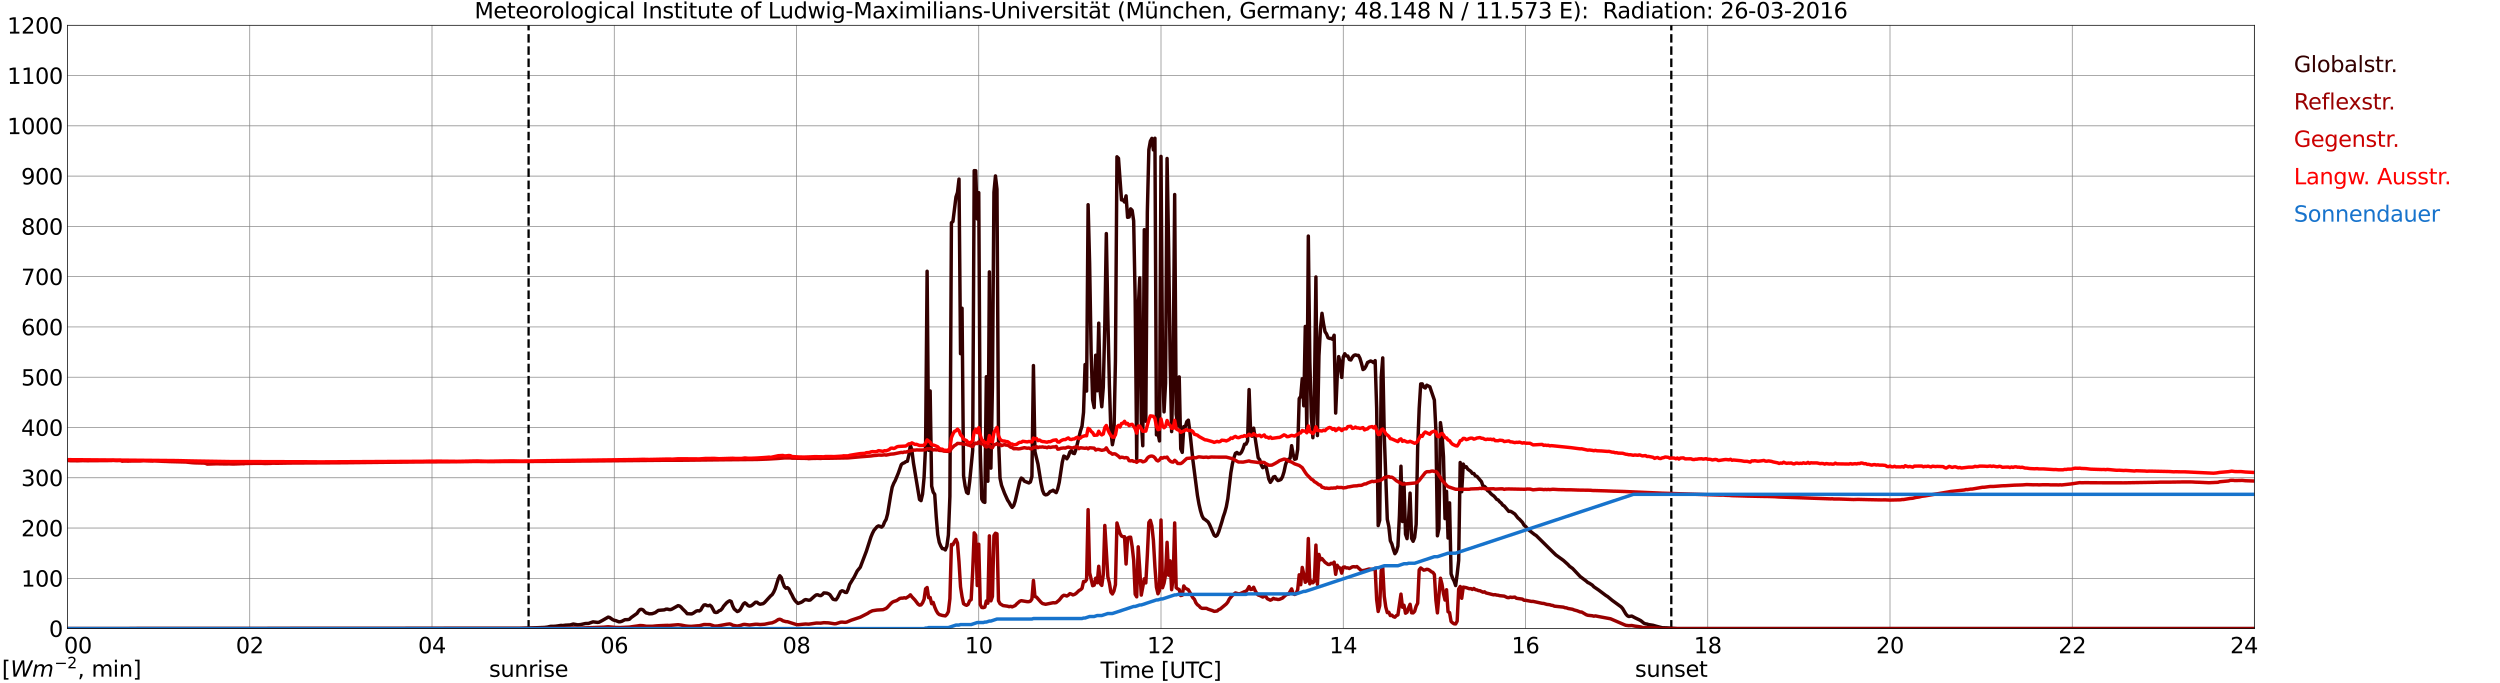 <?xml version="1.0" encoding="utf-8" standalone="no"?>
<!DOCTYPE svg PUBLIC "-//W3C//DTD SVG 1.1//EN"
  "http://www.w3.org/Graphics/SVG/1.1/DTD/svg11.dtd">
<svg xmlns:xlink="http://www.w3.org/1999/xlink" width="1085.4pt" height="296.64pt" viewBox="0 0 1085.4 296.64" xmlns="http://www.w3.org/2000/svg" version="1.1">
 <defs>
  <style type="text/css">*{stroke-linejoin: round; stroke-linecap: butt}</style>
 </defs>
 <g id="figure_1">
  <g id="patch_1">
   <path d="M 0 296.64 
L 1085.4 296.64 
L 1085.4 0 
L 0 0 
z
" style="fill: #ffffff"/>
  </g>
  <g id="axes_1">
   <g id="patch_2">
    <path d="M 29.306 272.909 
L 978.814 272.909 
L 978.814 10.976 
L 29.306 10.976 
z
" style="fill: #ffffff"/>
   </g>
   <g id="patch_3">
    <path d="M 978.814 272.909 
L 978.814 272.909 
L 978.814 10.976 
L 978.814 10.976 
z
" clip-path="url(#p9fef10f363)" style="fill: #d3d3d3; opacity: 0.25; stroke: #d3d3d3; stroke-linejoin: miter"/>
   </g>
   <g id="matplotlib.axis_1">
    <g id="xtick_1">
     <g id="line2d_1">
      <path d="M 29.306 272.909 
L 29.306 10.976 
" clip-path="url(#p9fef10f363)" style="fill: none; stroke: #808080; stroke-width: 0.3; stroke-linecap: square"/>
     </g>
     <g id="line2d_2"/>
     <g id="text_1">
      <!--    00 -->
      <g transform="translate(18.733 283.627) scale(0.095 -0.095)">
       <defs>
        <path id="DejaVuSans-20" transform="scale(0.016)"/>
        <path id="DejaVuSans-30" d="M 2034 4250 
Q 1547 4250 1301 3770 
Q 1056 3291 1056 2328 
Q 1056 1369 1301 889 
Q 1547 409 2034 409 
Q 2525 409 2770 889 
Q 3016 1369 3016 2328 
Q 3016 3291 2770 3770 
Q 2525 4250 2034 4250 
z
M 2034 4750 
Q 2819 4750 3233 4129 
Q 3647 3509 3647 2328 
Q 3647 1150 3233 529 
Q 2819 -91 2034 -91 
Q 1250 -91 836 529 
Q 422 1150 422 2328 
Q 422 3509 836 4129 
Q 1250 4750 2034 4750 
z
" transform="scale(0.016)"/>
       </defs>
       <use xlink:href="#DejaVuSans-20"/>
       <use xlink:href="#DejaVuSans-20" transform="translate(31.787 0)"/>
       <use xlink:href="#DejaVuSans-20" transform="translate(63.574 0)"/>
       <use xlink:href="#DejaVuSans-30" transform="translate(95.361 0)"/>
       <use xlink:href="#DejaVuSans-30" transform="translate(158.984 0)"/>
      </g>
     </g>
    </g>
    <g id="xtick_2">
     <g id="line2d_3">
      <path d="M 108.431 272.909 
L 108.431 10.976 
" clip-path="url(#p9fef10f363)" style="fill: none; stroke: #808080; stroke-width: 0.3; stroke-linecap: square"/>
     </g>
     <g id="line2d_4"/>
     <g id="text_2">
      <!-- 02 -->
      <g transform="translate(102.387 283.627) scale(0.095 -0.095)">
       <defs>
        <path id="DejaVuSans-32" d="M 1228 531 
L 3431 531 
L 3431 0 
L 469 0 
L 469 531 
Q 828 903 1448 1529 
Q 2069 2156 2228 2338 
Q 2531 2678 2651 2914 
Q 2772 3150 2772 3378 
Q 2772 3750 2511 3984 
Q 2250 4219 1831 4219 
Q 1534 4219 1204 4116 
Q 875 4013 500 3803 
L 500 4441 
Q 881 4594 1212 4672 
Q 1544 4750 1819 4750 
Q 2544 4750 2975 4387 
Q 3406 4025 3406 3419 
Q 3406 3131 3298 2873 
Q 3191 2616 2906 2266 
Q 2828 2175 2409 1742 
Q 1991 1309 1228 531 
z
" transform="scale(0.016)"/>
       </defs>
       <use xlink:href="#DejaVuSans-30"/>
       <use xlink:href="#DejaVuSans-32" transform="translate(63.623 0)"/>
      </g>
     </g>
    </g>
    <g id="xtick_3">
     <g id="line2d_5">
      <path d="M 187.557 272.909 
L 187.557 10.976 
" clip-path="url(#p9fef10f363)" style="fill: none; stroke: #808080; stroke-width: 0.3; stroke-linecap: square"/>
     </g>
     <g id="line2d_6"/>
     <g id="text_3">
      <!-- 04 -->
      <g transform="translate(181.513 283.627) scale(0.095 -0.095)">
       <defs>
        <path id="DejaVuSans-34" d="M 2419 4116 
L 825 1625 
L 2419 1625 
L 2419 4116 
z
M 2253 4666 
L 3047 4666 
L 3047 1625 
L 3713 1625 
L 3713 1100 
L 3047 1100 
L 3047 0 
L 2419 0 
L 2419 1100 
L 313 1100 
L 313 1709 
L 2253 4666 
z
" transform="scale(0.016)"/>
       </defs>
       <use xlink:href="#DejaVuSans-30"/>
       <use xlink:href="#DejaVuSans-34" transform="translate(63.623 0)"/>
      </g>
     </g>
    </g>
    <g id="xtick_4">
     <g id="line2d_7">
      <path d="M 266.683 272.909 
L 266.683 10.976 
" clip-path="url(#p9fef10f363)" style="fill: none; stroke: #808080; stroke-width: 0.3; stroke-linecap: square"/>
     </g>
     <g id="line2d_8"/>
     <g id="text_4">
      <!-- 06 -->
      <g transform="translate(260.638 283.627) scale(0.095 -0.095)">
       <defs>
        <path id="DejaVuSans-36" d="M 2113 2584 
Q 1688 2584 1439 2293 
Q 1191 2003 1191 1497 
Q 1191 994 1439 701 
Q 1688 409 2113 409 
Q 2538 409 2786 701 
Q 3034 994 3034 1497 
Q 3034 2003 2786 2293 
Q 2538 2584 2113 2584 
z
M 3366 4563 
L 3366 3988 
Q 3128 4100 2886 4159 
Q 2644 4219 2406 4219 
Q 1781 4219 1451 3797 
Q 1122 3375 1075 2522 
Q 1259 2794 1537 2939 
Q 1816 3084 2150 3084 
Q 2853 3084 3261 2657 
Q 3669 2231 3669 1497 
Q 3669 778 3244 343 
Q 2819 -91 2113 -91 
Q 1303 -91 875 529 
Q 447 1150 447 2328 
Q 447 3434 972 4092 
Q 1497 4750 2381 4750 
Q 2619 4750 2861 4703 
Q 3103 4656 3366 4563 
z
" transform="scale(0.016)"/>
       </defs>
       <use xlink:href="#DejaVuSans-30"/>
       <use xlink:href="#DejaVuSans-36" transform="translate(63.623 0)"/>
      </g>
     </g>
    </g>
    <g id="xtick_5">
     <g id="line2d_9">
      <path d="M 345.808 272.909 
L 345.808 10.976 
" clip-path="url(#p9fef10f363)" style="fill: none; stroke: #808080; stroke-width: 0.3; stroke-linecap: square"/>
     </g>
     <g id="line2d_10"/>
     <g id="text_5">
      <!-- 08 -->
      <g transform="translate(339.764 283.627) scale(0.095 -0.095)">
       <defs>
        <path id="DejaVuSans-38" d="M 2034 2216 
Q 1584 2216 1326 1975 
Q 1069 1734 1069 1313 
Q 1069 891 1326 650 
Q 1584 409 2034 409 
Q 2484 409 2743 651 
Q 3003 894 3003 1313 
Q 3003 1734 2745 1975 
Q 2488 2216 2034 2216 
z
M 1403 2484 
Q 997 2584 770 2862 
Q 544 3141 544 3541 
Q 544 4100 942 4425 
Q 1341 4750 2034 4750 
Q 2731 4750 3128 4425 
Q 3525 4100 3525 3541 
Q 3525 3141 3298 2862 
Q 3072 2584 2669 2484 
Q 3125 2378 3379 2068 
Q 3634 1759 3634 1313 
Q 3634 634 3220 271 
Q 2806 -91 2034 -91 
Q 1263 -91 848 271 
Q 434 634 434 1313 
Q 434 1759 690 2068 
Q 947 2378 1403 2484 
z
M 1172 3481 
Q 1172 3119 1398 2916 
Q 1625 2713 2034 2713 
Q 2441 2713 2670 2916 
Q 2900 3119 2900 3481 
Q 2900 3844 2670 4047 
Q 2441 4250 2034 4250 
Q 1625 4250 1398 4047 
Q 1172 3844 1172 3481 
z
" transform="scale(0.016)"/>
       </defs>
       <use xlink:href="#DejaVuSans-30"/>
       <use xlink:href="#DejaVuSans-38" transform="translate(63.623 0)"/>
      </g>
     </g>
    </g>
    <g id="xtick_6">
     <g id="line2d_11">
      <path d="M 424.934 272.909 
L 424.934 10.976 
" clip-path="url(#p9fef10f363)" style="fill: none; stroke: #808080; stroke-width: 0.3; stroke-linecap: square"/>
     </g>
     <g id="line2d_12"/>
     <g id="text_6">
      <!-- 10 -->
      <g transform="translate(418.89 283.627) scale(0.095 -0.095)">
       <defs>
        <path id="DejaVuSans-31" d="M 794 531 
L 1825 531 
L 1825 4091 
L 703 3866 
L 703 4441 
L 1819 4666 
L 2450 4666 
L 2450 531 
L 3481 531 
L 3481 0 
L 794 0 
L 794 531 
z
" transform="scale(0.016)"/>
       </defs>
       <use xlink:href="#DejaVuSans-31"/>
       <use xlink:href="#DejaVuSans-30" transform="translate(63.623 0)"/>
      </g>
     </g>
    </g>
    <g id="xtick_7">
     <g id="line2d_13">
      <path d="M 504.06 272.909 
L 504.06 10.976 
" clip-path="url(#p9fef10f363)" style="fill: none; stroke: #808080; stroke-width: 0.3; stroke-linecap: square"/>
     </g>
     <g id="line2d_14"/>
     <g id="text_7">
      <!-- 12 -->
      <g transform="translate(498.015 283.627) scale(0.095 -0.095)">
       <use xlink:href="#DejaVuSans-31"/>
       <use xlink:href="#DejaVuSans-32" transform="translate(63.623 0)"/>
      </g>
     </g>
    </g>
    <g id="xtick_8">
     <g id="line2d_15">
      <path d="M 583.185 272.909 
L 583.185 10.976 
" clip-path="url(#p9fef10f363)" style="fill: none; stroke: #808080; stroke-width: 0.3; stroke-linecap: square"/>
     </g>
     <g id="line2d_16"/>
     <g id="text_8">
      <!-- 14 -->
      <g transform="translate(577.141 283.627) scale(0.095 -0.095)">
       <use xlink:href="#DejaVuSans-31"/>
       <use xlink:href="#DejaVuSans-34" transform="translate(63.623 0)"/>
      </g>
     </g>
    </g>
    <g id="xtick_9">
     <g id="line2d_17">
      <path d="M 662.311 272.909 
L 662.311 10.976 
" clip-path="url(#p9fef10f363)" style="fill: none; stroke: #808080; stroke-width: 0.3; stroke-linecap: square"/>
     </g>
     <g id="line2d_18"/>
     <g id="text_9">
      <!-- 16 -->
      <g transform="translate(656.267 283.627) scale(0.095 -0.095)">
       <use xlink:href="#DejaVuSans-31"/>
       <use xlink:href="#DejaVuSans-36" transform="translate(63.623 0)"/>
      </g>
     </g>
    </g>
    <g id="xtick_10">
     <g id="line2d_19">
      <path d="M 741.437 272.909 
L 741.437 10.976 
" clip-path="url(#p9fef10f363)" style="fill: none; stroke: #808080; stroke-width: 0.3; stroke-linecap: square"/>
     </g>
     <g id="line2d_20"/>
     <g id="text_10">
      <!-- 18 -->
      <g transform="translate(735.392 283.627) scale(0.095 -0.095)">
       <use xlink:href="#DejaVuSans-31"/>
       <use xlink:href="#DejaVuSans-38" transform="translate(63.623 0)"/>
      </g>
     </g>
    </g>
    <g id="xtick_11">
     <g id="line2d_21">
      <path d="M 820.562 272.909 
L 820.562 10.976 
" clip-path="url(#p9fef10f363)" style="fill: none; stroke: #808080; stroke-width: 0.3; stroke-linecap: square"/>
     </g>
     <g id="line2d_22"/>
     <g id="text_11">
      <!-- 20 -->
      <g transform="translate(814.518 283.627) scale(0.095 -0.095)">
       <use xlink:href="#DejaVuSans-32"/>
       <use xlink:href="#DejaVuSans-30" transform="translate(63.623 0)"/>
      </g>
     </g>
    </g>
    <g id="xtick_12">
     <g id="line2d_23">
      <path d="M 899.688 272.909 
L 899.688 10.976 
" clip-path="url(#p9fef10f363)" style="fill: none; stroke: #808080; stroke-width: 0.3; stroke-linecap: square"/>
     </g>
     <g id="line2d_24"/>
     <g id="text_12">
      <!-- 22 -->
      <g transform="translate(893.644 283.627) scale(0.095 -0.095)">
       <use xlink:href="#DejaVuSans-32"/>
       <use xlink:href="#DejaVuSans-32" transform="translate(63.623 0)"/>
      </g>
     </g>
    </g>
    <g id="xtick_13">
     <g id="line2d_25">
      <path d="M 978.814 272.909 
L 978.814 10.976 
" clip-path="url(#p9fef10f363)" style="fill: none; stroke: #808080; stroke-width: 0.3; stroke-linecap: square"/>
     </g>
     <g id="line2d_26"/>
     <g id="text_13">
      <!-- 24    -->
      <g transform="translate(968.241 283.627) scale(0.095 -0.095)">
       <use xlink:href="#DejaVuSans-32"/>
       <use xlink:href="#DejaVuSans-34" transform="translate(63.623 0)"/>
       <use xlink:href="#DejaVuSans-20" transform="translate(127.246 0)"/>
       <use xlink:href="#DejaVuSans-20" transform="translate(159.033 0)"/>
       <use xlink:href="#DejaVuSans-20" transform="translate(190.82 0)"/>
      </g>
     </g>
    </g>
    <g id="text_14">
     <!-- Time [UTC] -->
     <g transform="translate(477.806 294.322) scale(0.095 -0.095)">
      <defs>
       <path id="DejaVuSans-54" d="M -19 4666 
L 3928 4666 
L 3928 4134 
L 2272 4134 
L 2272 0 
L 1638 0 
L 1638 4134 
L -19 4134 
L -19 4666 
z
" transform="scale(0.016)"/>
       <path id="DejaVuSans-69" d="M 603 3500 
L 1178 3500 
L 1178 0 
L 603 0 
L 603 3500 
z
M 603 4863 
L 1178 4863 
L 1178 4134 
L 603 4134 
L 603 4863 
z
" transform="scale(0.016)"/>
       <path id="DejaVuSans-6d" d="M 3328 2828 
Q 3544 3216 3844 3400 
Q 4144 3584 4550 3584 
Q 5097 3584 5394 3201 
Q 5691 2819 5691 2113 
L 5691 0 
L 5113 0 
L 5113 2094 
Q 5113 2597 4934 2840 
Q 4756 3084 4391 3084 
Q 3944 3084 3684 2787 
Q 3425 2491 3425 1978 
L 3425 0 
L 2847 0 
L 2847 2094 
Q 2847 2600 2669 2842 
Q 2491 3084 2119 3084 
Q 1678 3084 1418 2786 
Q 1159 2488 1159 1978 
L 1159 0 
L 581 0 
L 581 3500 
L 1159 3500 
L 1159 2956 
Q 1356 3278 1631 3431 
Q 1906 3584 2284 3584 
Q 2666 3584 2933 3390 
Q 3200 3197 3328 2828 
z
" transform="scale(0.016)"/>
       <path id="DejaVuSans-65" d="M 3597 1894 
L 3597 1613 
L 953 1613 
Q 991 1019 1311 708 
Q 1631 397 2203 397 
Q 2534 397 2845 478 
Q 3156 559 3463 722 
L 3463 178 
Q 3153 47 2828 -22 
Q 2503 -91 2169 -91 
Q 1331 -91 842 396 
Q 353 884 353 1716 
Q 353 2575 817 3079 
Q 1281 3584 2069 3584 
Q 2775 3584 3186 3129 
Q 3597 2675 3597 1894 
z
M 3022 2063 
Q 3016 2534 2758 2815 
Q 2500 3097 2075 3097 
Q 1594 3097 1305 2825 
Q 1016 2553 972 2059 
L 3022 2063 
z
" transform="scale(0.016)"/>
       <path id="DejaVuSans-5b" d="M 550 4863 
L 1875 4863 
L 1875 4416 
L 1125 4416 
L 1125 -397 
L 1875 -397 
L 1875 -844 
L 550 -844 
L 550 4863 
z
" transform="scale(0.016)"/>
       <path id="DejaVuSans-55" d="M 556 4666 
L 1191 4666 
L 1191 1831 
Q 1191 1081 1462 751 
Q 1734 422 2344 422 
Q 2950 422 3222 751 
Q 3494 1081 3494 1831 
L 3494 4666 
L 4128 4666 
L 4128 1753 
Q 4128 841 3676 375 
Q 3225 -91 2344 -91 
Q 1459 -91 1007 375 
Q 556 841 556 1753 
L 556 4666 
z
" transform="scale(0.016)"/>
       <path id="DejaVuSans-43" d="M 4122 4306 
L 4122 3641 
Q 3803 3938 3442 4084 
Q 3081 4231 2675 4231 
Q 1875 4231 1450 3742 
Q 1025 3253 1025 2328 
Q 1025 1406 1450 917 
Q 1875 428 2675 428 
Q 3081 428 3442 575 
Q 3803 722 4122 1019 
L 4122 359 
Q 3791 134 3420 21 
Q 3050 -91 2638 -91 
Q 1578 -91 968 557 
Q 359 1206 359 2328 
Q 359 3453 968 4101 
Q 1578 4750 2638 4750 
Q 3056 4750 3426 4639 
Q 3797 4528 4122 4306 
z
" transform="scale(0.016)"/>
       <path id="DejaVuSans-5d" d="M 1947 4863 
L 1947 -844 
L 622 -844 
L 622 -397 
L 1369 -397 
L 1369 4416 
L 622 4416 
L 622 4863 
L 1947 4863 
z
" transform="scale(0.016)"/>
      </defs>
      <use xlink:href="#DejaVuSans-54"/>
      <use xlink:href="#DejaVuSans-69" transform="translate(57.959 0)"/>
      <use xlink:href="#DejaVuSans-6d" transform="translate(85.742 0)"/>
      <use xlink:href="#DejaVuSans-65" transform="translate(183.154 0)"/>
      <use xlink:href="#DejaVuSans-20" transform="translate(244.678 0)"/>
      <use xlink:href="#DejaVuSans-5b" transform="translate(276.465 0)"/>
      <use xlink:href="#DejaVuSans-55" transform="translate(315.479 0)"/>
      <use xlink:href="#DejaVuSans-54" transform="translate(388.672 0)"/>
      <use xlink:href="#DejaVuSans-43" transform="translate(443.881 0)"/>
      <use xlink:href="#DejaVuSans-5d" transform="translate(513.705 0)"/>
     </g>
    </g>
   </g>
   <g id="matplotlib.axis_2">
    <g id="ytick_1">
     <g id="line2d_27">
      <path d="M 29.306 272.909 
L 978.814 272.909 
" clip-path="url(#p9fef10f363)" style="fill: none; stroke: #808080; stroke-width: 0.3; stroke-linecap: square"/>
     </g>
     <g id="line2d_28"/>
     <g id="text_15">
      <!-- 0 -->
      <g transform="translate(21.261 276.518) scale(0.095 -0.095)">
       <use xlink:href="#DejaVuSans-30"/>
      </g>
     </g>
    </g>
    <g id="ytick_2">
     <g id="line2d_29">
      <path d="M 29.306 251.081 
L 978.814 251.081 
" clip-path="url(#p9fef10f363)" style="fill: none; stroke: #808080; stroke-width: 0.3; stroke-linecap: square"/>
     </g>
     <g id="line2d_30"/>
     <g id="text_16">
      <!-- 100 -->
      <g transform="translate(9.173 254.69) scale(0.095 -0.095)">
       <use xlink:href="#DejaVuSans-31"/>
       <use xlink:href="#DejaVuSans-30" transform="translate(63.623 0)"/>
       <use xlink:href="#DejaVuSans-30" transform="translate(127.246 0)"/>
      </g>
     </g>
    </g>
    <g id="ytick_3">
     <g id="line2d_31">
      <path d="M 29.306 229.253 
L 978.814 229.253 
" clip-path="url(#p9fef10f363)" style="fill: none; stroke: #808080; stroke-width: 0.3; stroke-linecap: square"/>
     </g>
     <g id="line2d_32"/>
     <g id="text_17">
      <!-- 200 -->
      <g transform="translate(9.173 232.863) scale(0.095 -0.095)">
       <use xlink:href="#DejaVuSans-32"/>
       <use xlink:href="#DejaVuSans-30" transform="translate(63.623 0)"/>
       <use xlink:href="#DejaVuSans-30" transform="translate(127.246 0)"/>
      </g>
     </g>
    </g>
    <g id="ytick_4">
     <g id="line2d_33">
      <path d="M 29.306 207.426 
L 978.814 207.426 
" clip-path="url(#p9fef10f363)" style="fill: none; stroke: #808080; stroke-width: 0.3; stroke-linecap: square"/>
     </g>
     <g id="line2d_34"/>
     <g id="text_18">
      <!-- 300 -->
      <g transform="translate(9.173 211.035) scale(0.095 -0.095)">
       <defs>
        <path id="DejaVuSans-33" d="M 2597 2516 
Q 3050 2419 3304 2112 
Q 3559 1806 3559 1356 
Q 3559 666 3084 287 
Q 2609 -91 1734 -91 
Q 1441 -91 1130 -33 
Q 819 25 488 141 
L 488 750 
Q 750 597 1062 519 
Q 1375 441 1716 441 
Q 2309 441 2620 675 
Q 2931 909 2931 1356 
Q 2931 1769 2642 2001 
Q 2353 2234 1838 2234 
L 1294 2234 
L 1294 2753 
L 1863 2753 
Q 2328 2753 2575 2939 
Q 2822 3125 2822 3475 
Q 2822 3834 2567 4026 
Q 2313 4219 1838 4219 
Q 1578 4219 1281 4162 
Q 984 4106 628 3988 
L 628 4550 
Q 988 4650 1302 4700 
Q 1616 4750 1894 4750 
Q 2613 4750 3031 4423 
Q 3450 4097 3450 3541 
Q 3450 3153 3228 2886 
Q 3006 2619 2597 2516 
z
" transform="scale(0.016)"/>
       </defs>
       <use xlink:href="#DejaVuSans-33"/>
       <use xlink:href="#DejaVuSans-30" transform="translate(63.623 0)"/>
       <use xlink:href="#DejaVuSans-30" transform="translate(127.246 0)"/>
      </g>
     </g>
    </g>
    <g id="ytick_5">
     <g id="line2d_35">
      <path d="M 29.306 185.598 
L 978.814 185.598 
" clip-path="url(#p9fef10f363)" style="fill: none; stroke: #808080; stroke-width: 0.3; stroke-linecap: square"/>
     </g>
     <g id="line2d_36"/>
     <g id="text_19">
      <!-- 400 -->
      <g transform="translate(9.173 189.207) scale(0.095 -0.095)">
       <use xlink:href="#DejaVuSans-34"/>
       <use xlink:href="#DejaVuSans-30" transform="translate(63.623 0)"/>
       <use xlink:href="#DejaVuSans-30" transform="translate(127.246 0)"/>
      </g>
     </g>
    </g>
    <g id="ytick_6">
     <g id="line2d_37">
      <path d="M 29.306 163.77 
L 978.814 163.77 
" clip-path="url(#p9fef10f363)" style="fill: none; stroke: #808080; stroke-width: 0.3; stroke-linecap: square"/>
     </g>
     <g id="line2d_38"/>
     <g id="text_20">
      <!-- 500 -->
      <g transform="translate(9.173 167.379) scale(0.095 -0.095)">
       <defs>
        <path id="DejaVuSans-35" d="M 691 4666 
L 3169 4666 
L 3169 4134 
L 1269 4134 
L 1269 2991 
Q 1406 3038 1543 3061 
Q 1681 3084 1819 3084 
Q 2600 3084 3056 2656 
Q 3513 2228 3513 1497 
Q 3513 744 3044 326 
Q 2575 -91 1722 -91 
Q 1428 -91 1123 -41 
Q 819 9 494 109 
L 494 744 
Q 775 591 1075 516 
Q 1375 441 1709 441 
Q 2250 441 2565 725 
Q 2881 1009 2881 1497 
Q 2881 1984 2565 2268 
Q 2250 2553 1709 2553 
Q 1456 2553 1204 2497 
Q 953 2441 691 2322 
L 691 4666 
z
" transform="scale(0.016)"/>
       </defs>
       <use xlink:href="#DejaVuSans-35"/>
       <use xlink:href="#DejaVuSans-30" transform="translate(63.623 0)"/>
       <use xlink:href="#DejaVuSans-30" transform="translate(127.246 0)"/>
      </g>
     </g>
    </g>
    <g id="ytick_7">
     <g id="line2d_39">
      <path d="M 29.306 141.942 
L 978.814 141.942 
" clip-path="url(#p9fef10f363)" style="fill: none; stroke: #808080; stroke-width: 0.3; stroke-linecap: square"/>
     </g>
     <g id="line2d_40"/>
     <g id="text_21">
      <!-- 600 -->
      <g transform="translate(9.173 145.551) scale(0.095 -0.095)">
       <use xlink:href="#DejaVuSans-36"/>
       <use xlink:href="#DejaVuSans-30" transform="translate(63.623 0)"/>
       <use xlink:href="#DejaVuSans-30" transform="translate(127.246 0)"/>
      </g>
     </g>
    </g>
    <g id="ytick_8">
     <g id="line2d_41">
      <path d="M 29.306 120.114 
L 978.814 120.114 
" clip-path="url(#p9fef10f363)" style="fill: none; stroke: #808080; stroke-width: 0.3; stroke-linecap: square"/>
     </g>
     <g id="line2d_42"/>
     <g id="text_22">
      <!-- 700 -->
      <g transform="translate(9.173 123.724) scale(0.095 -0.095)">
       <defs>
        <path id="DejaVuSans-37" d="M 525 4666 
L 3525 4666 
L 3525 4397 
L 1831 0 
L 1172 0 
L 2766 4134 
L 525 4134 
L 525 4666 
z
" transform="scale(0.016)"/>
       </defs>
       <use xlink:href="#DejaVuSans-37"/>
       <use xlink:href="#DejaVuSans-30" transform="translate(63.623 0)"/>
       <use xlink:href="#DejaVuSans-30" transform="translate(127.246 0)"/>
      </g>
     </g>
    </g>
    <g id="ytick_9">
     <g id="line2d_43">
      <path d="M 29.306 98.287 
L 978.814 98.287 
" clip-path="url(#p9fef10f363)" style="fill: none; stroke: #808080; stroke-width: 0.3; stroke-linecap: square"/>
     </g>
     <g id="line2d_44"/>
     <g id="text_23">
      <!-- 800 -->
      <g transform="translate(9.173 101.896) scale(0.095 -0.095)">
       <use xlink:href="#DejaVuSans-38"/>
       <use xlink:href="#DejaVuSans-30" transform="translate(63.623 0)"/>
       <use xlink:href="#DejaVuSans-30" transform="translate(127.246 0)"/>
      </g>
     </g>
    </g>
    <g id="ytick_10">
     <g id="line2d_45">
      <path d="M 29.306 76.459 
L 978.814 76.459 
" clip-path="url(#p9fef10f363)" style="fill: none; stroke: #808080; stroke-width: 0.3; stroke-linecap: square"/>
     </g>
     <g id="line2d_46"/>
     <g id="text_24">
      <!-- 900 -->
      <g transform="translate(9.173 80.068) scale(0.095 -0.095)">
       <defs>
        <path id="DejaVuSans-39" d="M 703 97 
L 703 672 
Q 941 559 1184 500 
Q 1428 441 1663 441 
Q 2288 441 2617 861 
Q 2947 1281 2994 2138 
Q 2813 1869 2534 1725 
Q 2256 1581 1919 1581 
Q 1219 1581 811 2004 
Q 403 2428 403 3163 
Q 403 3881 828 4315 
Q 1253 4750 1959 4750 
Q 2769 4750 3195 4129 
Q 3622 3509 3622 2328 
Q 3622 1225 3098 567 
Q 2575 -91 1691 -91 
Q 1453 -91 1209 -44 
Q 966 3 703 97 
z
M 1959 2075 
Q 2384 2075 2632 2365 
Q 2881 2656 2881 3163 
Q 2881 3666 2632 3958 
Q 2384 4250 1959 4250 
Q 1534 4250 1286 3958 
Q 1038 3666 1038 3163 
Q 1038 2656 1286 2365 
Q 1534 2075 1959 2075 
z
" transform="scale(0.016)"/>
       </defs>
       <use xlink:href="#DejaVuSans-39"/>
       <use xlink:href="#DejaVuSans-30" transform="translate(63.623 0)"/>
       <use xlink:href="#DejaVuSans-30" transform="translate(127.246 0)"/>
      </g>
     </g>
    </g>
    <g id="ytick_11">
     <g id="line2d_47">
      <path d="M 29.306 54.631 
L 978.814 54.631 
" clip-path="url(#p9fef10f363)" style="fill: none; stroke: #808080; stroke-width: 0.3; stroke-linecap: square"/>
     </g>
     <g id="line2d_48"/>
     <g id="text_25">
      <!-- 1000 -->
      <g transform="translate(3.128 58.24) scale(0.095 -0.095)">
       <use xlink:href="#DejaVuSans-31"/>
       <use xlink:href="#DejaVuSans-30" transform="translate(63.623 0)"/>
       <use xlink:href="#DejaVuSans-30" transform="translate(127.246 0)"/>
       <use xlink:href="#DejaVuSans-30" transform="translate(190.869 0)"/>
      </g>
     </g>
    </g>
    <g id="ytick_12">
     <g id="line2d_49">
      <path d="M 29.306 32.803 
L 978.814 32.803 
" clip-path="url(#p9fef10f363)" style="fill: none; stroke: #808080; stroke-width: 0.3; stroke-linecap: square"/>
     </g>
     <g id="line2d_50"/>
     <g id="text_26">
      <!-- 1100 -->
      <g transform="translate(3.128 36.413) scale(0.095 -0.095)">
       <use xlink:href="#DejaVuSans-31"/>
       <use xlink:href="#DejaVuSans-31" transform="translate(63.623 0)"/>
       <use xlink:href="#DejaVuSans-30" transform="translate(127.246 0)"/>
       <use xlink:href="#DejaVuSans-30" transform="translate(190.869 0)"/>
      </g>
     </g>
    </g>
    <g id="ytick_13">
     <g id="line2d_51">
      <path d="M 29.306 10.976 
L 978.814 10.976 
" clip-path="url(#p9fef10f363)" style="fill: none; stroke: #808080; stroke-width: 0.3; stroke-linecap: square"/>
     </g>
     <g id="line2d_52"/>
     <g id="text_27">
      <!-- 1200 -->
      <g transform="translate(3.128 14.585) scale(0.095 -0.095)">
       <use xlink:href="#DejaVuSans-31"/>
       <use xlink:href="#DejaVuSans-32" transform="translate(63.623 0)"/>
       <use xlink:href="#DejaVuSans-30" transform="translate(127.246 0)"/>
       <use xlink:href="#DejaVuSans-30" transform="translate(190.869 0)"/>
      </g>
     </g>
    </g>
   </g>
   <g id="line2d_53">
    <path d="M 229.494 272.909 
L 229.494 10.976 
" clip-path="url(#p9fef10f363)" style="fill: none; stroke-dasharray: 3.7,1.6; stroke-dashoffset: 0; stroke: #000000"/>
   </g>
   <g id="line2d_54">
    <path d="M 725.612 272.909 
L 725.612 10.976 
" clip-path="url(#p9fef10f363)" style="fill: none; stroke-dasharray: 3.7,1.6; stroke-dashoffset: 0; stroke: #000000"/>
   </g>
   <g id="line2d_55">
    <path d="M 29.306 272.909 
L 225.801 272.813 
L 236.351 272.407 
L 237.67 272.252 
L 238.989 271.942 
L 240.967 271.903 
L 242.286 271.728 
L 243.604 271.514 
L 244.264 271.593 
L 245.583 271.418 
L 247.561 271.322 
L 248.88 270.933 
L 250.858 271.283 
L 252.176 271.147 
L 254.155 270.702 
L 255.473 270.682 
L 257.451 269.984 
L 259.43 270.217 
L 260.089 270.139 
L 261.408 269.443 
L 264.045 267.932 
L 264.705 268.107 
L 266.023 269.037 
L 266.683 269.307 
L 267.342 269.443 
L 268.661 269.966 
L 269.32 269.927 
L 269.98 269.733 
L 271.298 269.054 
L 272.617 268.997 
L 273.277 268.862 
L 273.936 268.183 
L 276.573 266.306 
L 277.233 265.297 
L 277.892 264.621 
L 278.552 264.542 
L 279.211 264.813 
L 279.87 265.588 
L 280.53 266.131 
L 281.189 266.247 
L 281.849 266.498 
L 283.167 266.441 
L 284.486 265.976 
L 285.805 265.007 
L 288.442 264.776 
L 289.102 264.483 
L 289.761 264.446 
L 290.42 264.621 
L 291.08 264.678 
L 291.739 264.446 
L 294.377 262.953 
L 295.036 263.108 
L 295.696 263.593 
L 296.355 264.348 
L 297.674 265.627 
L 298.333 266.441 
L 300.311 266.537 
L 300.971 266.227 
L 302.289 265.317 
L 302.949 265.142 
L 303.608 265.258 
L 304.267 264.813 
L 304.927 263.593 
L 305.586 262.702 
L 306.246 262.567 
L 306.905 262.896 
L 307.564 263.012 
L 308.224 262.761 
L 308.883 263.302 
L 310.202 265.743 
L 310.861 265.937 
L 311.521 265.782 
L 312.18 265.182 
L 312.839 264.948 
L 313.499 264.272 
L 314.158 263.187 
L 315.477 261.696 
L 316.136 261.192 
L 316.796 260.842 
L 317.455 261.133 
L 318.114 263.071 
L 318.774 264.387 
L 320.093 265.511 
L 320.752 265.258 
L 321.411 264.621 
L 322.73 262.237 
L 323.39 261.716 
L 324.049 262.161 
L 324.708 262.877 
L 325.368 263.167 
L 326.027 263.032 
L 326.686 262.606 
L 328.005 261.462 
L 328.665 261.462 
L 329.324 262.025 
L 329.983 262.335 
L 331.302 262.082 
L 331.961 261.578 
L 334.599 258.692 
L 335.258 258.151 
L 335.918 257.066 
L 336.577 255.595 
L 337.896 251.295 
L 338.555 249.977 
L 339.215 250.751 
L 339.874 252.98 
L 340.533 254.665 
L 341.193 255.381 
L 341.852 255.13 
L 342.512 255.671 
L 343.171 257.125 
L 343.83 258.286 
L 344.49 259.701 
L 345.149 260.707 
L 345.808 261.443 
L 346.468 261.986 
L 347.787 261.521 
L 348.446 261.152 
L 349.105 260.591 
L 349.765 260.301 
L 351.083 260.591 
L 351.743 260.532 
L 353.721 258.751 
L 354.38 258.286 
L 355.04 258.227 
L 355.699 258.52 
L 356.359 258.596 
L 357.018 258.151 
L 357.677 257.415 
L 358.996 257.531 
L 359.655 257.782 
L 360.315 258.21 
L 361.634 260.126 
L 362.293 260.34 
L 362.952 260.397 
L 363.612 259.507 
L 364.93 256.852 
L 365.59 256.486 
L 366.249 256.697 
L 366.909 257.182 
L 367.568 257.221 
L 368.227 255.787 
L 368.887 253.755 
L 370.206 251.566 
L 370.865 250.52 
L 372.184 247.885 
L 373.502 246.259 
L 376.14 239.325 
L 378.118 233.147 
L 378.777 231.558 
L 379.437 230.262 
L 380.756 228.692 
L 381.415 228.323 
L 382.074 228.518 
L 382.734 228.847 
L 383.393 228.247 
L 384.053 226.621 
L 384.712 225.536 
L 385.371 223.076 
L 386.69 214.98 
L 387.349 211.531 
L 388.009 209.866 
L 388.668 208.646 
L 389.987 205.47 
L 391.306 201.713 
L 391.965 201.17 
L 392.624 200.919 
L 393.284 200.434 
L 393.943 200.259 
L 394.603 197.568 
L 395.262 193.248 
L 395.921 195.632 
L 396.581 200.978 
L 399.218 216.857 
L 399.878 217.362 
L 400.537 214.515 
L 401.196 207.29 
L 401.856 193.462 
L 402.515 117.772 
L 403.175 195.494 
L 403.834 169.736 
L 404.493 211.066 
L 405.153 213.662 
L 405.812 214.611 
L 406.471 224.373 
L 407.131 232.119 
L 407.79 235.509 
L 408.45 237.079 
L 409.109 238.183 
L 409.768 238.24 
L 410.428 238.764 
L 411.087 237.175 
L 411.746 232.314 
L 412.406 215.502 
L 413.065 96.719 
L 413.725 96.156 
L 415.043 85.524 
L 415.703 83.549 
L 416.362 77.758 
L 417.022 153.563 
L 417.681 133.827 
L 418.34 206.535 
L 419 210.99 
L 419.659 213.76 
L 420.318 214.262 
L 420.978 209.226 
L 422.297 195.593 
L 422.956 74.078 
L 423.615 74.117 
L 424.275 95.052 
L 424.934 83.645 
L 425.593 195.959 
L 426.253 216.742 
L 426.912 217.866 
L 427.572 218.117 
L 428.231 163.558 
L 428.89 208.936 
L 429.55 118.043 
L 430.209 203.243 
L 430.869 168.031 
L 431.528 83.45 
L 432.187 76.383 
L 432.847 82.154 
L 433.506 190.518 
L 434.165 207.561 
L 434.825 210.7 
L 436.144 214.205 
L 437.462 217.13 
L 438.122 218.117 
L 438.781 219.337 
L 439.44 220.286 
L 440.1 219.512 
L 440.759 217.516 
L 442.078 211.861 
L 442.737 208.956 
L 443.397 207.561 
L 444.056 207.93 
L 444.716 208.899 
L 446.694 209.674 
L 447.353 209.246 
L 448.012 206.884 
L 448.672 158.715 
L 449.331 196.077 
L 450.65 201.499 
L 451.969 209.75 
L 452.628 212.887 
L 453.287 214.456 
L 453.947 214.845 
L 454.606 214.727 
L 455.266 214.205 
L 455.925 213.391 
L 456.584 213.216 
L 457.244 212.83 
L 457.903 213.45 
L 458.563 213.876 
L 459.222 212.21 
L 459.881 209.401 
L 461.2 200.668 
L 461.859 198.013 
L 462.519 198.343 
L 463.178 199.194 
L 463.838 198.129 
L 464.497 196.25 
L 465.156 195.632 
L 465.816 196.734 
L 466.475 196.929 
L 467.134 195.108 
L 469.113 187.051 
L 469.772 184.997 
L 470.431 178.995 
L 471.091 158.269 
L 471.75 169.794 
L 472.409 88.875 
L 473.069 114.304 
L 473.728 153.157 
L 474.388 173.63 
L 475.047 176.961 
L 475.706 154.223 
L 476.366 169.659 
L 477.025 140.296 
L 477.685 170.297 
L 478.344 176.592 
L 479.003 168.166 
L 479.663 141.012 
L 480.322 101.406 
L 480.981 137.45 
L 481.641 166.946 
L 482.3 187.244 
L 482.96 193.074 
L 483.619 189.627 
L 484.278 156.584 
L 484.938 68.073 
L 485.597 68.732 
L 486.916 86.803 
L 487.575 86.803 
L 488.235 87.713 
L 488.894 85.039 
L 489.553 94.356 
L 490.213 94.201 
L 490.872 90.675 
L 491.532 91.335 
L 492.191 95.925 
L 492.85 130.341 
L 493.51 199.175 
L 494.169 134.06 
L 494.828 120.619 
L 495.488 182.5 
L 496.147 193.519 
L 496.807 99.721 
L 497.466 182.887 
L 498.125 92.07 
L 498.785 64.993 
L 499.444 61.276 
L 500.103 60.075 
L 500.763 65.091 
L 501.422 60.016 
L 502.082 188.793 
L 502.741 188.058 
L 503.4 191.448 
L 504.06 67.898 
L 504.719 157.514 
L 505.379 178.82 
L 506.038 166.309 
L 506.697 68.808 
L 507.357 106.383 
L 508.016 155.772 
L 508.675 187.381 
L 509.335 159.452 
L 509.994 84.459 
L 510.654 179.807 
L 511.313 184.901 
L 511.972 163.635 
L 512.632 194.875 
L 513.291 196.405 
L 513.95 185.211 
L 514.61 185.288 
L 515.269 183.042 
L 515.929 182.422 
L 516.588 187.263 
L 517.907 199.795 
L 519.885 215.115 
L 520.544 218.835 
L 521.204 221.738 
L 521.863 223.908 
L 522.522 225.147 
L 523.182 225.553 
L 524.501 226.601 
L 525.16 227.782 
L 527.138 232.372 
L 527.797 232.837 
L 528.457 232.372 
L 529.116 230.882 
L 530.435 226.717 
L 531.094 224.373 
L 531.754 222.456 
L 532.413 220.055 
L 533.073 216.491 
L 534.391 205.238 
L 535.051 201.423 
L 535.71 198.788 
L 536.369 196.833 
L 537.029 196.444 
L 537.688 197.044 
L 538.348 197.025 
L 539.007 196.309 
L 539.666 194.837 
L 540.326 192.862 
L 540.985 192.823 
L 541.644 191.448 
L 542.304 169.135 
L 542.963 187.206 
L 543.623 189.413 
L 544.282 185.888 
L 546.26 198.769 
L 546.919 199.583 
L 547.579 201.849 
L 548.238 203.049 
L 548.898 202.604 
L 549.557 201.945 
L 550.876 208.026 
L 551.535 209.421 
L 552.195 208.51 
L 552.854 207.116 
L 553.513 206.884 
L 554.173 207.969 
L 554.832 208.646 
L 555.491 208.454 
L 556.151 208.144 
L 556.81 206.98 
L 557.47 204.85 
L 558.129 201.733 
L 558.788 199.873 
L 560.107 198.963 
L 560.766 193.499 
L 561.426 197.239 
L 562.085 199.408 
L 562.745 199.175 
L 563.404 195.069 
L 564.063 173.047 
L 564.723 172.099 
L 565.382 164.429 
L 566.042 176.186 
L 566.701 141.731 
L 567.36 187.206 
L 568.02 102.491 
L 568.679 157.089 
L 569.338 180.988 
L 569.998 190.033 
L 570.657 171.285 
L 571.317 120.25 
L 571.976 189.103 
L 572.635 154.474 
L 573.295 142.621 
L 573.954 136.036 
L 574.613 140.491 
L 575.273 143.996 
L 575.932 144.983 
L 576.592 146.648 
L 577.251 146.921 
L 577.91 146.958 
L 578.57 147.327 
L 579.229 145.546 
L 579.889 179.342 
L 580.548 163.945 
L 581.207 154.823 
L 581.867 157.573 
L 582.526 163.868 
L 583.185 155.035 
L 583.845 153.583 
L 584.504 154.513 
L 585.164 154.572 
L 585.823 156.082 
L 586.482 156.294 
L 587.142 155.074 
L 587.801 154.319 
L 588.46 154.068 
L 589.12 154.279 
L 589.779 154.299 
L 590.439 155.578 
L 591.098 157.785 
L 591.757 160.439 
L 592.417 160.07 
L 593.076 158.948 
L 593.736 157.379 
L 595.054 156.72 
L 595.714 156.992 
L 596.373 157.457 
L 597.032 156.565 
L 597.692 177.347 
L 598.351 228.188 
L 599.011 225.846 
L 599.67 163.713 
L 600.329 155.384 
L 600.989 188.872 
L 602.307 225.457 
L 602.967 228.596 
L 603.626 234.774 
L 604.286 236.168 
L 604.945 238.493 
L 605.604 240.39 
L 606.264 239.403 
L 606.923 237.098 
L 607.582 223.831 
L 608.242 202.41 
L 608.901 226.427 
L 609.561 209.77 
L 610.22 231.927 
L 610.879 233.863 
L 611.539 225.748 
L 612.198 214.09 
L 612.858 233.748 
L 613.517 235.007 
L 614.176 233.359 
L 614.836 227.686 
L 615.495 194.449 
L 616.154 177.31 
L 616.814 166.695 
L 617.473 166.656 
L 618.133 168.07 
L 618.792 168.459 
L 619.451 167.238 
L 620.77 167.915 
L 622.748 173.706 
L 623.408 186.722 
L 624.067 232.623 
L 624.726 229.467 
L 625.386 183.487 
L 626.045 188.252 
L 626.705 198.304 
L 627.364 225.167 
L 628.023 213.315 
L 628.683 233.593 
L 629.342 218.331 
L 630.001 249.145 
L 630.661 251.005 
L 631.32 252.282 
L 631.98 254.22 
L 632.639 249.339 
L 633.298 243.334 
L 633.958 200.803 
L 634.617 213.489 
L 635.276 201.48 
L 635.936 202.874 
L 636.595 202.643 
L 637.255 203.689 
L 638.573 204.638 
L 639.233 205.548 
L 639.892 205.585 
L 640.552 206.614 
L 641.211 206.806 
L 643.189 209.13 
L 643.848 211.01 
L 644.508 211.184 
L 645.167 211.841 
L 645.827 213.005 
L 646.486 213.371 
L 647.145 214.186 
L 647.805 214.805 
L 648.464 215.251 
L 649.123 215.93 
L 649.783 216.801 
L 650.442 217.052 
L 651.102 217.866 
L 651.761 218.387 
L 652.42 219.298 
L 653.08 219.667 
L 655.058 222.03 
L 655.717 221.952 
L 656.377 222.281 
L 657.695 223.172 
L 659.014 224.877 
L 659.674 225.418 
L 660.992 226.813 
L 661.652 227.994 
L 662.311 228.518 
L 663.63 230.028 
L 666.267 232.102 
L 666.927 232.488 
L 674.18 239.654 
L 675.499 240.933 
L 678.796 243.334 
L 680.774 245.116 
L 681.433 245.851 
L 682.752 246.801 
L 686.049 250.306 
L 688.686 252.301 
L 689.346 252.901 
L 690.005 253.192 
L 691.324 254.045 
L 691.983 254.761 
L 693.961 256.097 
L 697.258 258.577 
L 697.918 258.965 
L 699.896 260.611 
L 703.852 263.497 
L 704.511 264.252 
L 705.83 266.498 
L 706.49 267.293 
L 707.149 267.661 
L 708.468 267.467 
L 709.786 268.183 
L 711.765 269.133 
L 712.424 269.501 
L 713.743 270.584 
L 714.402 270.837 
L 715.062 270.933 
L 715.721 271.167 
L 717.699 271.477 
L 719.018 271.863 
L 721.655 272.542 
L 723.633 272.599 
L 728.249 272.909 
L 978.154 272.909 
L 978.154 272.909 
" clip-path="url(#p9fef10f363)" style="fill: none; stroke: #330000; stroke-width: 1.5; stroke-linecap: square"/>
   </g>
   <g id="line2d_56">
    <path d="M 29.306 272.909 
L 240.308 272.817 
L 248.88 272.623 
L 251.517 272.682 
L 262.067 272.293 
L 264.045 272.119 
L 267.342 272.411 
L 269.32 272.448 
L 273.277 272.256 
L 275.255 271.964 
L 276.573 271.791 
L 277.892 271.577 
L 279.211 271.654 
L 280.53 271.887 
L 283.167 271.907 
L 285.145 271.713 
L 286.464 271.636 
L 289.761 271.499 
L 290.42 271.558 
L 294.377 271.228 
L 295.696 271.383 
L 297.674 271.772 
L 298.992 271.907 
L 300.311 271.927 
L 302.949 271.693 
L 303.608 271.673 
L 305.586 271.152 
L 308.224 271.171 
L 310.202 271.828 
L 311.521 271.772 
L 314.158 271.287 
L 315.477 271.036 
L 316.796 270.881 
L 317.455 271.073 
L 318.114 271.442 
L 319.433 271.713 
L 320.093 271.809 
L 321.411 271.558 
L 322.73 271.112 
L 323.39 271.093 
L 325.368 271.363 
L 326.686 271.191 
L 328.005 271.016 
L 328.665 271.016 
L 329.983 271.152 
L 331.961 271.016 
L 333.94 270.589 
L 335.258 270.396 
L 336.577 269.833 
L 337.896 268.982 
L 338.555 268.847 
L 339.215 269.078 
L 339.874 269.523 
L 341.193 269.892 
L 341.852 269.912 
L 343.171 270.337 
L 345.808 271.171 
L 346.468 271.248 
L 348.446 271.036 
L 349.765 270.918 
L 351.083 270.997 
L 354.38 270.512 
L 356.359 270.532 
L 357.677 270.337 
L 359.655 270.416 
L 362.293 270.822 
L 362.952 270.783 
L 364.93 270.143 
L 365.59 270.086 
L 366.909 270.202 
L 367.568 270.106 
L 369.546 269.272 
L 373.502 267.956 
L 376.799 266.271 
L 377.459 265.786 
L 378.777 265.166 
L 380.756 264.857 
L 383.393 264.702 
L 384.712 264.16 
L 385.371 263.577 
L 386.69 262.106 
L 387.349 261.506 
L 388.009 261.157 
L 389.328 260.731 
L 390.646 259.821 
L 391.306 259.686 
L 391.965 259.686 
L 392.624 259.511 
L 393.284 259.686 
L 394.603 258.871 
L 395.262 258.251 
L 395.921 259.125 
L 397.24 260.517 
L 398.559 262.261 
L 399.218 262.726 
L 399.878 262.61 
L 400.537 261.737 
L 401.196 260.19 
L 401.856 255.656 
L 402.515 255.076 
L 403.175 259.491 
L 403.834 259.415 
L 404.493 262.106 
L 405.153 261.545 
L 405.812 263.54 
L 406.471 265.088 
L 407.131 266.212 
L 407.79 266.812 
L 409.109 267.201 
L 410.428 267.393 
L 411.087 266.773 
L 411.746 265.553 
L 412.406 259.937 
L 413.065 236.387 
L 413.725 236.522 
L 414.384 235.184 
L 415.043 234.197 
L 415.703 235.747 
L 416.362 243.998 
L 417.022 254.746 
L 417.681 259.046 
L 418.34 262.106 
L 419 262.552 
L 419.659 262.803 
L 420.318 262.416 
L 420.978 260.827 
L 421.637 260.345 
L 422.297 247.968 
L 422.956 231.351 
L 423.615 232.357 
L 424.275 254.224 
L 424.934 236.288 
L 425.593 262.512 
L 426.253 263.732 
L 426.912 263.811 
L 427.572 263.577 
L 428.231 260.925 
L 428.89 261.892 
L 429.55 232.647 
L 430.209 260.866 
L 430.869 258.97 
L 431.528 232.532 
L 432.187 231.506 
L 432.847 231.777 
L 433.506 260.81 
L 434.165 262.106 
L 435.484 262.92 
L 437.462 263.191 
L 438.122 263.405 
L 438.781 263.23 
L 439.44 263.481 
L 440.759 262.901 
L 441.419 262.185 
L 442.737 261.041 
L 443.397 260.79 
L 446.034 261.235 
L 446.694 261.216 
L 447.353 261.002 
L 448.012 260.092 
L 448.672 252.035 
L 449.331 258.987 
L 449.991 259.24 
L 451.969 261.486 
L 452.628 262.03 
L 453.947 262.357 
L 457.244 261.681 
L 457.903 261.737 
L 458.563 261.622 
L 459.881 260.517 
L 461.2 258.871 
L 461.859 258.446 
L 462.519 258.542 
L 463.178 258.775 
L 463.838 258.369 
L 464.497 257.73 
L 465.156 257.942 
L 465.816 258.291 
L 466.475 258.077 
L 467.134 257.69 
L 468.453 256.411 
L 469.113 256.045 
L 469.772 255.444 
L 470.431 252.461 
L 471.091 252.5 
L 471.75 251.649 
L 472.409 221.26 
L 473.069 248.645 
L 474.388 254.281 
L 475.047 254.03 
L 475.706 251.029 
L 476.366 253.004 
L 477.025 245.855 
L 477.685 253.41 
L 478.344 254.165 
L 479.003 249.536 
L 479.663 228.136 
L 480.981 250.409 
L 481.641 253.024 
L 482.3 257.071 
L 482.96 257.885 
L 483.619 256.606 
L 484.278 253.855 
L 484.938 227.051 
L 486.256 231.602 
L 486.916 232.726 
L 487.575 233.016 
L 488.235 233.034 
L 488.894 244.869 
L 489.553 233.654 
L 490.213 233.267 
L 490.872 233.228 
L 491.532 237.258 
L 492.191 243.223 
L 492.85 258 
L 493.51 259.125 
L 494.169 237.412 
L 494.828 247.039 
L 495.488 258.369 
L 496.807 251.299 
L 497.466 253.08 
L 498.125 241.053 
L 498.785 226.837 
L 499.444 225.927 
L 500.103 228.406 
L 500.763 234.682 
L 501.422 246.148 
L 502.082 254.96 
L 502.741 257.787 
L 503.4 256.374 
L 504.06 225.772 
L 504.719 255.172 
L 505.379 253.196 
L 506.038 249.459 
L 506.697 235.457 
L 507.357 249.73 
L 508.016 243.494 
L 508.675 256.025 
L 509.335 251.164 
L 509.994 227.031 
L 510.654 255.134 
L 511.313 255.676 
L 511.972 255.966 
L 512.632 258.561 
L 513.291 258.387 
L 513.95 254.399 
L 514.61 255.366 
L 515.929 256.045 
L 517.247 258.369 
L 517.907 259.511 
L 518.566 260.19 
L 519.226 261.737 
L 519.885 262.571 
L 520.544 263.036 
L 521.204 263.791 
L 521.863 264.121 
L 523.841 264.121 
L 524.501 264.47 
L 526.479 265.127 
L 527.138 265.437 
L 528.457 265.263 
L 529.116 264.662 
L 529.776 264.411 
L 532.413 262.202 
L 533.073 261.371 
L 533.732 260.052 
L 535.051 258.485 
L 536.369 257.439 
L 537.688 257.806 
L 538.348 257.767 
L 539.666 257.186 
L 540.326 256.857 
L 540.985 256.702 
L 541.644 255.87 
L 542.304 254.67 
L 542.963 255.929 
L 543.623 255.831 
L 544.282 254.96 
L 544.941 256.47 
L 545.601 257.575 
L 546.26 258.35 
L 546.919 258.524 
L 548.238 259.221 
L 548.898 258.911 
L 549.557 258.911 
L 550.216 259.937 
L 551.535 260.576 
L 552.195 260.286 
L 552.854 259.801 
L 553.513 260.072 
L 554.173 260.111 
L 554.832 260.286 
L 555.491 260.207 
L 556.81 259.646 
L 558.129 258.426 
L 558.788 258.04 
L 559.448 257.961 
L 560.766 255.676 
L 561.426 257.71 
L 562.085 258.096 
L 562.745 257.69 
L 563.404 255.986 
L 564.063 249.555 
L 564.723 253.855 
L 565.382 246.36 
L 566.042 249.304 
L 566.701 252.81 
L 567.36 252.266 
L 568.02 233.809 
L 568.679 253.486 
L 569.338 252.21 
L 569.998 253.024 
L 570.657 252.266 
L 571.317 236.657 
L 571.976 253.72 
L 572.635 240.704 
L 573.295 243.048 
L 573.954 242.525 
L 575.273 244.114 
L 576.592 245.063 
L 577.251 245.083 
L 577.91 244.579 
L 578.57 244.79 
L 579.229 244.055 
L 579.889 249.344 
L 580.548 245.41 
L 581.207 246.419 
L 581.867 246.63 
L 582.526 248.839 
L 583.185 246.264 
L 583.845 246.165 
L 584.504 246.593 
L 585.164 246.534 
L 585.823 246.825 
L 587.142 246.109 
L 587.801 246.03 
L 588.46 246.148 
L 589.12 245.973 
L 591.098 247.794 
L 592.417 247.6 
L 594.395 247.039 
L 595.714 247.213 
L 596.373 247.174 
L 597.032 246.729 
L 597.692 260.362 
L 598.351 265.476 
L 599.011 262.977 
L 599.67 247.619 
L 600.329 246.419 
L 600.989 258.891 
L 601.648 263.54 
L 602.307 265.981 
L 602.967 265.826 
L 603.626 267.238 
L 604.286 267.066 
L 604.945 267.723 
L 605.604 267.956 
L 606.264 267.258 
L 606.923 266.967 
L 608.242 257.942 
L 608.901 263.636 
L 609.561 262.785 
L 610.22 266.232 
L 610.879 265.826 
L 611.539 263.868 
L 612.198 262.357 
L 612.858 266.057 
L 613.517 266.096 
L 614.176 265.398 
L 614.836 263.171 
L 615.495 261.912 
L 616.154 247.425 
L 616.814 246.593 
L 618.133 247.541 
L 618.792 247.405 
L 619.451 247.154 
L 620.111 247.27 
L 620.77 247.658 
L 621.429 248.219 
L 622.089 248.51 
L 622.748 249.4 
L 623.408 260.556 
L 624.067 266.096 
L 625.386 251.029 
L 626.045 253.585 
L 626.705 257.767 
L 627.364 260.517 
L 628.023 256.045 
L 628.683 265.592 
L 629.342 265.961 
L 630.001 269.833 
L 630.661 270.416 
L 631.32 270.842 
L 631.98 270.881 
L 632.639 269.698 
L 633.298 255.715 
L 633.958 254.63 
L 634.617 259.762 
L 635.276 254.901 
L 636.595 255.134 
L 637.914 255.599 
L 638.573 255.54 
L 639.233 255.909 
L 639.892 255.482 
L 640.552 256.005 
L 641.211 256.121 
L 641.87 256.411 
L 642.53 256.47 
L 643.848 257.11 
L 644.508 256.935 
L 645.167 257.439 
L 646.486 257.749 
L 647.805 258.096 
L 648.464 258.251 
L 649.123 258.175 
L 649.783 258.369 
L 650.442 258.426 
L 651.102 258.62 
L 653.08 258.815 
L 654.399 259.435 
L 655.058 259.491 
L 655.717 259.221 
L 656.377 259.376 
L 657.695 259.24 
L 658.355 259.744 
L 660.992 260.111 
L 661.652 260.615 
L 662.311 260.615 
L 664.949 261.12 
L 665.608 261.1 
L 669.564 261.951 
L 670.224 261.991 
L 671.542 262.397 
L 672.861 262.552 
L 673.521 262.785 
L 674.18 262.861 
L 674.839 263.171 
L 678.796 263.597 
L 679.455 263.85 
L 680.114 263.907 
L 680.774 264.178 
L 682.752 264.527 
L 683.411 264.817 
L 684.73 265.166 
L 686.049 265.69 
L 686.708 265.727 
L 688.686 266.891 
L 689.346 267.122 
L 691.324 267.336 
L 691.983 267.53 
L 692.643 267.393 
L 693.961 267.666 
L 699.236 268.652 
L 705.171 271.208 
L 705.83 271.481 
L 707.149 271.636 
L 708.468 271.577 
L 709.786 271.828 
L 711.105 272.003 
L 712.424 272.197 
L 713.083 272.411 
L 714.402 272.507 
L 718.358 272.566 
L 720.337 272.682 
L 720.996 272.909 
L 978.154 272.909 
L 978.154 272.909 
" clip-path="url(#p9fef10f363)" style="fill: none; stroke: #990000; stroke-width: 1.5; stroke-linecap: square"/>
   </g>
   <g id="line2d_57">
    <path d="M 29.306 199.901 
L 30.625 200.035 
L 33.921 200.054 
L 35.9 199.982 
L 37.878 200.026 
L 48.428 199.952 
L 49.087 199.877 
L 50.406 199.98 
L 52.384 199.941 
L 53.043 200.259 
L 53.703 200.168 
L 55.681 200.203 
L 57.659 200.142 
L 60.956 200.139 
L 62.275 200.03 
L 66.231 200.177 
L 66.89 200.083 
L 70.847 200.301 
L 72.166 200.336 
L 73.484 200.404 
L 80.737 200.6 
L 83.375 200.886 
L 84.694 200.969 
L 88.65 201.069 
L 89.309 201.189 
L 89.969 201.504 
L 93.925 201.364 
L 98.541 201.436 
L 99.2 201.377 
L 101.178 201.471 
L 103.156 201.397 
L 105.135 201.307 
L 105.794 201.346 
L 106.453 201.231 
L 110.41 201.165 
L 113.707 201.165 
L 115.025 201.244 
L 117.663 201.172 
L 118.322 201.095 
L 120.3 201.137 
L 124.916 201.052 
L 126.894 201.032 
L 145.357 200.936 
L 149.972 200.903 
L 173.051 200.646 
L 179.645 200.574 
L 182.282 200.552 
L 195.47 200.484 
L 202.723 200.412 
L 206.02 200.345 
L 213.273 200.414 
L 218.548 200.358 
L 229.757 200.349 
L 239.648 200.297 
L 243.604 200.24 
L 247.561 200.225 
L 251.517 200.17 
L 255.473 200.15 
L 287.783 199.838 
L 290.42 199.821 
L 293.058 199.838 
L 297.014 199.816 
L 316.136 199.598 
L 318.114 199.585 
L 328.665 199.485 
L 333.28 199.317 
L 337.236 199.087 
L 340.533 198.825 
L 341.852 198.832 
L 343.171 198.821 
L 343.83 198.926 
L 345.149 198.943 
L 350.424 199.022 
L 351.083 199.133 
L 352.402 199.044 
L 355.04 198.993 
L 356.359 199.044 
L 357.018 198.95 
L 358.996 198.976 
L 368.227 198.801 
L 373.502 198.328 
L 378.118 197.97 
L 379.437 197.778 
L 380.756 197.675 
L 381.415 197.559 
L 382.734 197.62 
L 384.053 197.455 
L 384.712 197.594 
L 386.69 197.173 
L 388.009 197.075 
L 389.328 196.8 
L 391.306 196.4 
L 391.965 196.479 
L 392.624 196.243 
L 393.284 196.285 
L 394.603 195.881 
L 395.921 195.593 
L 396.581 195.392 
L 397.24 195.44 
L 397.899 195.342 
L 399.878 195.39 
L 401.196 195.339 
L 401.856 195.198 
L 402.515 194.813 
L 403.175 194.851 
L 403.834 194.75 
L 405.153 195.35 
L 405.812 195.248 
L 406.471 195.346 
L 407.131 195.27 
L 407.79 195.54 
L 409.109 195.619 
L 409.768 195.866 
L 411.746 195.977 
L 412.406 195.85 
L 413.065 194.752 
L 414.384 193.447 
L 415.043 193.1 
L 415.703 192.504 
L 417.022 192.578 
L 417.681 192.674 
L 418.34 192.932 
L 419 192.788 
L 419.659 192.919 
L 420.318 193.205 
L 420.978 193.323 
L 421.637 193.678 
L 422.297 193.829 
L 422.956 192.871 
L 423.615 192.364 
L 424.275 192.596 
L 424.934 191.851 
L 425.593 192.478 
L 426.253 192.725 
L 426.912 192.705 
L 427.572 193.552 
L 428.231 194.065 
L 428.89 193.788 
L 429.55 193.194 
L 430.209 194.237 
L 430.869 194.362 
L 431.528 193.017 
L 432.187 193 
L 432.847 192.561 
L 433.506 193.104 
L 434.165 192.886 
L 434.825 193.456 
L 436.144 193.017 
L 436.803 193.264 
L 437.462 193.277 
L 438.122 193.641 
L 438.781 194.159 
L 439.44 194.303 
L 440.1 194.822 
L 441.419 194.783 
L 442.078 194.896 
L 442.737 194.831 
L 444.716 194.368 
L 446.034 194.617 
L 446.694 194.506 
L 447.353 194.807 
L 448.012 194.844 
L 448.672 194.202 
L 449.331 194.257 
L 449.991 193.927 
L 450.65 194.333 
L 451.309 194.073 
L 451.969 194.117 
L 452.628 194.025 
L 453.287 194.176 
L 453.947 194.174 
L 454.606 194.394 
L 455.266 194.028 
L 455.925 194.266 
L 457.244 194.025 
L 457.903 194.06 
L 458.563 193.814 
L 459.222 195.008 
L 459.881 194.951 
L 460.541 194.637 
L 461.859 194.477 
L 462.519 194.569 
L 463.178 194.259 
L 463.838 194.119 
L 465.156 194.436 
L 465.816 194.449 
L 466.475 194.202 
L 467.794 193.993 
L 468.453 194.783 
L 469.113 194.399 
L 471.091 194.637 
L 471.75 194.469 
L 472.409 194.87 
L 473.069 194.401 
L 475.047 194.567 
L 475.706 195.383 
L 476.366 195.117 
L 477.025 195.119 
L 478.344 195.516 
L 479.663 195.237 
L 480.322 194.449 
L 480.981 195.562 
L 481.641 196.405 
L 482.3 196.667 
L 482.96 197.208 
L 483.619 197.001 
L 484.278 197.112 
L 485.597 198.057 
L 486.256 198.714 
L 486.916 198.487 
L 487.575 198.59 
L 488.235 198.819 
L 488.894 198.638 
L 489.553 198.834 
L 490.213 200.008 
L 490.872 200.098 
L 491.532 199.984 
L 492.191 200.329 
L 492.85 200.314 
L 493.51 200.731 
L 494.169 200.155 
L 494.828 200.013 
L 495.488 200.054 
L 496.147 200.515 
L 496.807 200.351 
L 497.466 199.967 
L 498.125 198.911 
L 498.785 198.339 
L 499.444 198.059 
L 500.103 197.992 
L 500.763 198.197 
L 501.422 198.771 
L 502.082 199.764 
L 502.741 200.133 
L 503.4 199.685 
L 504.06 198.712 
L 504.719 198.921 
L 505.379 198.568 
L 506.038 198.688 
L 506.697 198.454 
L 507.357 199.474 
L 508.016 200.17 
L 508.675 200.541 
L 509.335 200.637 
L 509.994 199.851 
L 510.654 200.382 
L 511.313 201.224 
L 512.632 201.257 
L 513.291 200.873 
L 515.269 199.022 
L 517.247 198.867 
L 517.907 198.561 
L 519.226 198.801 
L 519.885 198.502 
L 520.544 198.336 
L 522.522 198.557 
L 523.841 198.448 
L 524.501 198.631 
L 525.819 198.408 
L 527.797 198.454 
L 532.413 198.474 
L 535.051 199.133 
L 537.688 200.593 
L 539.007 200.6 
L 539.666 200.639 
L 542.304 200.107 
L 542.963 200.375 
L 545.601 200.7 
L 546.26 200.816 
L 548.238 200.737 
L 548.898 200.79 
L 549.557 201.307 
L 550.216 201.582 
L 550.876 201.995 
L 552.195 201.934 
L 553.513 201.259 
L 554.832 200.486 
L 555.491 200.006 
L 557.47 199.312 
L 558.129 199.428 
L 558.788 199.725 
L 559.448 200.163 
L 560.766 200.604 
L 562.085 201.397 
L 564.063 202.082 
L 565.382 203.04 
L 566.701 205.121 
L 567.36 206.044 
L 568.679 207.358 
L 569.338 208.08 
L 569.998 208.379 
L 570.657 209.135 
L 571.317 209.473 
L 572.635 210.468 
L 573.295 210.625 
L 573.954 211.542 
L 574.613 211.651 
L 575.273 211.974 
L 575.932 211.902 
L 576.592 212.038 
L 577.251 212.057 
L 577.91 211.898 
L 578.57 211.942 
L 579.229 211.839 
L 579.889 211.915 
L 580.548 211.494 
L 581.207 211.654 
L 582.526 211.632 
L 583.185 211.846 
L 584.504 211.658 
L 585.164 211.409 
L 585.823 211.35 
L 587.142 211.093 
L 587.801 210.977 
L 589.12 210.922 
L 589.779 210.765 
L 591.098 210.713 
L 592.417 210.102 
L 593.076 210.097 
L 593.736 209.715 
L 595.714 208.958 
L 596.373 209.095 
L 599.011 208.641 
L 599.67 208.39 
L 600.329 207.936 
L 600.989 207.327 
L 601.648 207.266 
L 602.307 206.991 
L 602.967 206.906 
L 603.626 207.209 
L 604.286 207.17 
L 604.945 207.565 
L 606.264 208.709 
L 608.901 210.226 
L 614.836 209.654 
L 615.495 209.213 
L 616.154 208.585 
L 618.792 205.21 
L 619.451 204.795 
L 620.77 204.776 
L 621.429 204.546 
L 622.089 204.501 
L 622.748 204.704 
L 623.408 204.691 
L 624.067 205.345 
L 624.726 206.437 
L 625.386 207.297 
L 626.045 208.532 
L 627.364 209.944 
L 628.023 210.702 
L 628.683 211.285 
L 631.98 212.415 
L 637.914 212.413 
L 638.573 212.273 
L 641.87 212.16 
L 642.53 212.009 
L 643.189 212.118 
L 643.848 212.007 
L 645.167 212.28 
L 648.464 212.188 
L 649.123 212.359 
L 651.761 212.21 
L 652.42 212.228 
L 653.08 212.468 
L 653.739 212.304 
L 655.058 212.278 
L 662.311 212.431 
L 662.97 212.313 
L 664.289 212.332 
L 665.608 212.666 
L 668.246 212.4 
L 669.564 212.461 
L 670.224 212.588 
L 670.883 212.483 
L 671.542 212.562 
L 672.202 212.468 
L 672.861 212.573 
L 674.18 212.409 
L 676.817 212.57 
L 678.796 212.599 
L 680.114 212.664 
L 682.092 212.655 
L 685.389 212.778 
L 690.664 212.85 
L 691.324 212.952 
L 692.643 212.976 
L 697.258 213.118 
L 700.555 213.251 
L 701.874 213.278 
L 705.171 213.38 
L 721.655 214.111 
L 724.293 214.192 
L 747.371 214.982 
L 748.031 214.943 
L 749.349 215.063 
L 750.668 215.087 
L 751.987 215.201 
L 756.602 215.327 
L 758.581 215.39 
L 765.174 215.528 
L 767.812 215.565 
L 770.449 215.646 
L 772.428 215.783 
L 775.065 215.879 
L 794.847 216.591 
L 795.506 216.547 
L 796.165 216.648 
L 798.143 216.637 
L 804.737 216.873 
L 806.715 216.814 
L 808.694 216.864 
L 810.672 216.918 
L 816.606 217.041 
L 818.584 217.025 
L 820.562 217.11 
L 825.178 217.001 
L 825.837 216.868 
L 826.497 216.873 
L 829.134 216.438 
L 830.453 216.32 
L 831.772 215.978 
L 833.091 215.799 
L 834.409 215.473 
L 835.728 215.316 
L 844.3 213.839 
L 845.619 213.625 
L 846.938 213.376 
L 852.872 212.732 
L 853.531 212.535 
L 854.191 212.562 
L 855.51 212.343 
L 856.169 212.337 
L 860.785 211.538 
L 861.444 211.547 
L 864.082 211.206 
L 865.4 211.208 
L 869.357 210.905 
L 870.675 210.874 
L 874.632 210.632 
L 877.929 210.538 
L 879.907 210.381 
L 882.544 210.473 
L 884.522 210.462 
L 885.182 210.527 
L 886.5 210.464 
L 889.138 210.444 
L 890.457 210.525 
L 891.775 210.501 
L 893.094 210.512 
L 893.754 210.558 
L 894.413 210.477 
L 895.072 210.545 
L 899.029 210.121 
L 902.985 209.532 
L 903.644 209.6 
L 905.622 209.547 
L 906.941 209.565 
L 908.26 209.589 
L 922.107 209.626 
L 936.613 209.375 
L 937.932 209.318 
L 941.888 209.325 
L 947.823 209.237 
L 949.142 209.244 
L 951.779 209.248 
L 953.098 209.335 
L 955.076 209.394 
L 959.032 209.584 
L 962.989 209.399 
L 963.648 209.167 
L 967.604 208.798 
L 968.264 208.556 
L 969.582 208.541 
L 970.242 208.646 
L 973.539 208.571 
L 974.857 208.711 
L 978.154 208.825 
L 978.154 208.825 
" clip-path="url(#p9fef10f363)" style="fill: none; stroke: #cc0000; stroke-width: 1.5; stroke-linecap: square"/>
   </g>
   <g id="line2d_58">
    <path d="M 29.306 199.572 
L 31.943 199.585 
L 33.262 199.585 
L 76.781 199.965 
L 82.716 200.104 
L 85.353 200.155 
L 99.86 200.395 
L 102.497 200.41 
L 105.794 200.397 
L 135.466 200.484 
L 138.763 200.519 
L 183.601 200.279 
L 186.238 200.214 
L 188.217 200.233 
L 190.195 200.201 
L 199.426 200.294 
L 207.339 200.144 
L 210.635 200.273 
L 222.504 200.104 
L 225.142 200.181 
L 226.461 200.209 
L 228.439 200.17 
L 230.417 200.159 
L 232.395 200.122 
L 236.351 200.024 
L 241.626 199.954 
L 275.914 199.509 
L 279.211 199.417 
L 281.849 199.474 
L 289.102 199.314 
L 291.08 199.306 
L 291.739 199.371 
L 294.377 199.183 
L 296.355 199.186 
L 303.608 199.24 
L 306.246 199.048 
L 310.202 199.02 
L 312.18 199.157 
L 318.114 198.965 
L 319.433 199.05 
L 322.071 199.037 
L 323.39 198.825 
L 324.708 198.954 
L 326.027 198.963 
L 328.665 198.845 
L 331.302 198.679 
L 332.621 198.583 
L 333.94 198.463 
L 334.599 198.574 
L 337.896 197.854 
L 339.874 197.741 
L 340.533 197.915 
L 341.193 197.926 
L 342.512 197.756 
L 343.171 197.852 
L 343.83 198.21 
L 345.808 198.33 
L 347.127 198.4 
L 349.105 198.441 
L 352.402 198.328 
L 353.721 198.26 
L 357.677 198.317 
L 358.337 198.205 
L 362.293 198.225 
L 365.59 198.022 
L 366.249 197.898 
L 368.227 197.93 
L 368.887 197.684 
L 370.865 197.354 
L 373.502 196.933 
L 375.481 196.824 
L 376.14 196.533 
L 377.459 196.453 
L 378.118 196.186 
L 378.777 196.073 
L 380.096 196.134 
L 380.756 196.01 
L 381.415 195.643 
L 383.393 195.957 
L 384.053 195.652 
L 384.712 195.754 
L 386.031 195.215 
L 386.69 194.617 
L 387.349 194.538 
L 388.009 194.733 
L 388.668 194.479 
L 389.328 194.03 
L 389.987 193.84 
L 393.284 193.65 
L 394.603 192.685 
L 395.262 192.655 
L 395.921 192.281 
L 397.24 192.943 
L 397.899 192.901 
L 399.218 193.414 
L 400.537 193.403 
L 401.196 193.327 
L 401.856 192.408 
L 402.515 190.978 
L 403.834 192 
L 404.493 193.152 
L 405.153 193.22 
L 405.812 193.408 
L 407.131 193.971 
L 407.79 194.728 
L 408.45 194.973 
L 409.109 195.001 
L 409.768 195.46 
L 411.087 195.518 
L 411.746 195.396 
L 412.406 194.689 
L 413.065 190.007 
L 413.725 188.435 
L 414.384 187.287 
L 415.043 187.019 
L 415.703 186.305 
L 416.362 187.01 
L 417.022 188.743 
L 417.681 189.439 
L 418.34 190.705 
L 419.659 191.312 
L 420.318 192.218 
L 421.637 192.092 
L 422.297 191.273 
L 422.956 187.564 
L 423.615 186.379 
L 424.275 187.85 
L 424.934 185.692 
L 425.593 189.029 
L 426.253 191.039 
L 426.912 191.369 
L 427.572 192.216 
L 428.231 192.225 
L 428.89 192.548 
L 429.55 189.127 
L 430.209 191.699 
L 430.869 191.882 
L 431.528 187.826 
L 432.847 185.55 
L 433.506 189.21 
L 434.165 190.677 
L 434.825 191.269 
L 435.484 191.461 
L 436.144 191.487 
L 436.803 191.714 
L 437.462 191.747 
L 438.122 192.188 
L 438.781 192.803 
L 439.44 192.753 
L 440.1 193.137 
L 441.419 192.923 
L 442.078 192.38 
L 442.737 192.041 
L 443.397 192.028 
L 444.056 191.585 
L 446.034 191.867 
L 446.694 191.657 
L 448.012 191.899 
L 448.672 190.193 
L 449.331 190.596 
L 449.991 190.363 
L 450.65 191.31 
L 451.309 191.053 
L 451.969 191.485 
L 452.628 191.72 
L 453.287 191.755 
L 454.606 191.991 
L 455.266 191.742 
L 455.925 191.786 
L 457.244 191.159 
L 458.563 190.967 
L 459.222 191.889 
L 459.881 191.93 
L 460.541 191.404 
L 461.2 191.055 
L 461.859 190.836 
L 462.519 190.869 
L 463.178 190.424 
L 463.838 190.129 
L 464.497 190.727 
L 465.156 190.832 
L 465.816 190.594 
L 466.475 190.561 
L 467.134 190.07 
L 467.794 189.828 
L 468.453 190.446 
L 469.113 190.138 
L 469.772 189.564 
L 471.091 189.156 
L 471.75 189.199 
L 472.409 185.982 
L 473.069 186.325 
L 473.728 187.327 
L 474.388 187.846 
L 475.047 188.99 
L 476.366 188.9 
L 477.025 187.237 
L 477.685 188.346 
L 478.344 188.815 
L 479.003 188.42 
L 479.663 185.631 
L 480.322 184.727 
L 480.981 186.556 
L 481.641 187.999 
L 482.3 189.036 
L 482.96 189.789 
L 483.619 189.815 
L 484.278 188.782 
L 484.938 185.377 
L 485.597 184.692 
L 486.256 185.408 
L 486.916 183.865 
L 487.575 183.736 
L 488.235 182.917 
L 488.894 184.072 
L 489.553 183.823 
L 490.213 184.803 
L 490.872 184.334 
L 491.532 184.218 
L 492.191 185.087 
L 492.85 186.196 
L 493.51 188.045 
L 494.169 185.028 
L 494.828 184.982 
L 496.147 187.248 
L 497.466 187.165 
L 498.785 182.243 
L 499.444 180.551 
L 500.763 180.745 
L 501.422 181.649 
L 502.082 185.142 
L 502.741 186.554 
L 503.4 186.36 
L 504.06 181.88 
L 504.719 184.956 
L 505.379 185.707 
L 506.038 185.109 
L 506.697 182.555 
L 507.357 184.096 
L 508.016 184.655 
L 508.675 185.958 
L 509.335 185.897 
L 509.994 182.498 
L 510.654 186.167 
L 511.313 186.619 
L 511.972 186.755 
L 512.632 187.7 
L 513.95 187.091 
L 514.61 186.728 
L 515.269 186.549 
L 515.929 186.927 
L 516.588 186.87 
L 517.247 186.936 
L 517.907 187.405 
L 518.566 188.534 
L 519.885 188.935 
L 520.544 189.505 
L 523.182 190.961 
L 523.841 191.011 
L 526.479 191.775 
L 527.138 192.061 
L 528.457 191.629 
L 529.116 191.856 
L 529.776 191.672 
L 530.435 191.107 
L 531.754 191.238 
L 532.413 191.443 
L 533.732 190.828 
L 534.391 190.151 
L 535.051 190.339 
L 535.71 189.784 
L 536.369 189.466 
L 537.029 189.898 
L 537.688 190.057 
L 539.007 189.501 
L 539.666 189.483 
L 540.326 189.105 
L 540.985 189.418 
L 541.644 189.129 
L 542.304 188.525 
L 542.963 189.084 
L 543.623 189.066 
L 544.282 188.302 
L 545.601 189.234 
L 546.919 188.951 
L 547.579 189.597 
L 548.898 188.839 
L 549.557 189.802 
L 550.216 189.789 
L 550.876 190.221 
L 551.535 189.754 
L 552.195 190.332 
L 554.832 189.95 
L 555.491 189.915 
L 556.151 189.621 
L 557.47 188.793 
L 558.129 189.066 
L 558.788 189.597 
L 559.448 189.531 
L 560.766 189.023 
L 562.085 189.311 
L 562.745 188.87 
L 563.404 188.641 
L 564.063 188.136 
L 564.723 187.927 
L 565.382 186.907 
L 566.042 187.165 
L 566.701 187.128 
L 567.36 187.896 
L 568.02 184.932 
L 568.679 187.37 
L 569.338 187.687 
L 569.998 188.256 
L 570.657 187.423 
L 571.317 185.281 
L 571.976 186.844 
L 573.295 187.054 
L 573.954 187.139 
L 574.613 186.783 
L 575.273 186.971 
L 575.932 186.296 
L 576.592 185.853 
L 577.251 185.582 
L 577.91 185.809 
L 578.57 186.414 
L 579.229 186.08 
L 579.889 186.969 
L 580.548 186.547 
L 581.207 185.895 
L 581.867 186.303 
L 582.526 186.938 
L 583.185 186.375 
L 583.845 186.135 
L 584.504 186.189 
L 585.164 185.225 
L 586.482 185.07 
L 587.142 185.991 
L 587.801 185.855 
L 588.46 185.408 
L 589.12 185.801 
L 589.779 185.779 
L 590.439 186.026 
L 591.757 185.646 
L 592.417 186.648 
L 593.076 186.353 
L 593.736 186.202 
L 594.395 185.502 
L 595.714 185.194 
L 596.373 185.777 
L 597.032 185.122 
L 598.351 188.617 
L 599.011 188.577 
L 599.67 186.641 
L 600.329 186.264 
L 600.989 187.165 
L 601.648 188.324 
L 602.967 189.418 
L 603.626 190.437 
L 604.286 190.572 
L 606.923 191.727 
L 607.582 190.836 
L 608.242 190.548 
L 608.901 191.613 
L 609.561 191.264 
L 610.879 191.904 
L 611.539 191.871 
L 612.198 191.581 
L 614.176 192.452 
L 614.836 192.242 
L 615.495 191.531 
L 616.814 189.075 
L 617.473 189.45 
L 618.133 188.211 
L 618.792 187.564 
L 620.77 188.545 
L 621.429 187.676 
L 622.748 187.176 
L 623.408 187.532 
L 624.067 189.405 
L 624.726 189.645 
L 625.386 188.47 
L 626.045 188.215 
L 626.705 188.806 
L 627.364 189.976 
L 628.023 190.114 
L 628.683 191.024 
L 629.342 191.282 
L 630.001 192.268 
L 630.661 192.884 
L 631.98 193.513 
L 632.639 193.628 
L 633.298 192.681 
L 633.958 191.314 
L 634.617 191.127 
L 635.276 190.337 
L 635.936 190.374 
L 636.595 190.86 
L 637.255 190.701 
L 637.914 190.374 
L 638.573 190.212 
L 639.233 190.251 
L 639.892 190.651 
L 640.552 190.476 
L 641.211 190.173 
L 642.53 189.97 
L 643.189 190.271 
L 643.848 190.315 
L 644.508 190.679 
L 645.167 190.841 
L 645.827 190.636 
L 646.486 190.76 
L 647.145 190.655 
L 647.805 190.908 
L 648.464 190.688 
L 649.123 191.306 
L 650.442 191.362 
L 651.102 191.107 
L 652.42 191.251 
L 653.08 191.705 
L 655.058 191.417 
L 655.717 191.843 
L 656.377 191.854 
L 657.695 192.177 
L 658.355 192.015 
L 659.014 192.089 
L 659.674 191.934 
L 660.992 192.395 
L 661.652 192.194 
L 662.311 192.423 
L 664.289 192.441 
L 665.608 193.161 
L 669.564 192.938 
L 670.224 193.375 
L 670.883 193.231 
L 671.542 193.408 
L 672.202 193.294 
L 672.861 193.591 
L 673.521 193.469 
L 682.092 194.353 
L 684.73 194.704 
L 686.049 194.87 
L 686.708 194.844 
L 689.346 195.436 
L 690.005 195.366 
L 691.324 195.54 
L 691.983 195.697 
L 692.643 195.525 
L 693.302 195.706 
L 695.28 195.785 
L 697.918 195.997 
L 698.577 195.953 
L 699.896 196.306 
L 700.555 196.324 
L 701.215 196.56 
L 701.874 196.525 
L 702.533 196.719 
L 704.511 196.791 
L 705.83 197.201 
L 706.49 197.263 
L 707.149 197.444 
L 707.808 197.409 
L 709.127 197.666 
L 709.786 197.527 
L 711.105 197.671 
L 711.765 197.474 
L 713.083 197.941 
L 714.402 197.786 
L 715.062 198.205 
L 715.721 198.151 
L 717.699 198.539 
L 718.358 199.011 
L 719.018 198.753 
L 719.677 198.633 
L 720.337 199.028 
L 720.996 199.083 
L 721.655 198.793 
L 722.315 198.668 
L 722.974 198.398 
L 724.293 198.561 
L 724.952 198.937 
L 726.271 198.834 
L 726.93 198.893 
L 727.59 199.177 
L 728.249 198.836 
L 728.909 199.334 
L 729.568 198.867 
L 730.887 198.793 
L 731.546 199.216 
L 734.184 199.196 
L 734.843 199.478 
L 735.502 199.526 
L 736.162 199.36 
L 736.821 199.358 
L 737.48 199.214 
L 738.799 199.168 
L 739.459 199.341 
L 740.777 199.122 
L 741.437 199.415 
L 742.096 199.386 
L 742.756 199.476 
L 743.415 199.705 
L 744.734 199.471 
L 745.393 199.583 
L 746.052 199.958 
L 748.69 199.546 
L 749.349 199.491 
L 750.668 199.65 
L 751.327 199.399 
L 751.987 199.843 
L 752.646 199.712 
L 755.943 200.032 
L 757.262 200.29 
L 758.581 200.303 
L 759.899 200.631 
L 760.559 200.087 
L 761.218 200.115 
L 761.878 200.017 
L 763.196 200.253 
L 764.515 200.111 
L 765.834 199.899 
L 766.493 200.218 
L 767.153 200.229 
L 767.812 200.109 
L 769.131 200.312 
L 769.79 200.537 
L 771.768 200.934 
L 772.428 201.22 
L 773.087 201.008 
L 773.746 201.104 
L 774.406 200.672 
L 775.065 200.984 
L 775.725 201.168 
L 776.384 201.047 
L 777.043 201.093 
L 777.703 200.995 
L 778.362 201.322 
L 779.021 201.403 
L 779.681 201.078 
L 780.34 201.069 
L 781 201.25 
L 781.659 201.122 
L 782.318 201.22 
L 782.978 200.921 
L 783.637 201.139 
L 784.296 201.133 
L 784.956 200.748 
L 785.615 201.185 
L 786.275 200.912 
L 786.934 200.993 
L 788.253 200.973 
L 788.912 200.991 
L 790.231 201.307 
L 790.89 201.205 
L 791.55 201.266 
L 792.209 201.504 
L 792.868 201.25 
L 794.187 201.462 
L 794.847 201.388 
L 795.506 201.517 
L 796.165 201.484 
L 796.825 201.082 
L 797.484 201.384 
L 802.759 201.473 
L 803.419 201.264 
L 804.078 201.482 
L 805.397 201.301 
L 806.056 201.434 
L 806.715 201.222 
L 807.375 201.283 
L 808.034 200.989 
L 808.694 201.098 
L 809.353 201.338 
L 810.012 201.29 
L 810.672 201.617 
L 811.331 201.6 
L 812.65 201.945 
L 813.309 201.75 
L 813.969 201.709 
L 814.628 201.907 
L 815.287 201.798 
L 815.947 201.938 
L 817.265 201.934 
L 818.584 202.073 
L 819.244 202.51 
L 819.903 202.63 
L 820.562 202.333 
L 821.222 202.674 
L 821.881 202.687 
L 822.541 202.434 
L 823.2 202.737 
L 823.859 202.678 
L 825.178 202.728 
L 825.837 202.556 
L 826.497 202.811 
L 827.156 202.2 
L 828.475 202.671 
L 829.134 202.492 
L 830.453 202.82 
L 831.112 202.372 
L 834.409 202.342 
L 835.069 202.68 
L 835.728 202.477 
L 836.388 202.547 
L 837.047 202.383 
L 838.366 202.75 
L 839.025 202.392 
L 840.344 202.58 
L 841.003 202.49 
L 843.641 202.591 
L 844.3 203.012 
L 844.959 203.202 
L 846.278 202.484 
L 847.597 202.946 
L 848.256 202.726 
L 848.916 202.645 
L 850.235 203.108 
L 850.894 202.951 
L 851.553 203.193 
L 854.191 202.877 
L 854.85 202.798 
L 856.169 202.826 
L 856.828 202.726 
L 857.488 202.46 
L 858.147 202.595 
L 858.806 202.554 
L 859.466 202.366 
L 860.785 202.377 
L 862.103 202.429 
L 862.763 202.499 
L 864.082 202.318 
L 864.741 202.521 
L 865.4 202.337 
L 866.719 202.619 
L 867.378 202.643 
L 868.038 202.434 
L 868.697 202.571 
L 869.357 202.888 
L 870.675 202.798 
L 871.994 202.781 
L 872.653 203.003 
L 873.313 202.724 
L 873.972 202.931 
L 874.632 202.691 
L 875.291 202.665 
L 875.95 202.842 
L 876.61 202.811 
L 877.269 202.96 
L 877.929 202.848 
L 879.247 203.228 
L 879.907 203.235 
L 881.225 203.424 
L 883.204 203.527 
L 884.522 203.47 
L 885.182 203.575 
L 887.16 203.577 
L 891.775 203.879 
L 892.435 203.839 
L 893.754 203.972 
L 895.072 203.959 
L 895.732 203.966 
L 896.391 203.776 
L 897.051 203.828 
L 897.71 203.68 
L 899.029 203.691 
L 899.688 203.599 
L 900.347 203.359 
L 901.007 203.274 
L 902.326 203.313 
L 902.985 203.256 
L 903.644 203.383 
L 905.622 203.446 
L 907.601 203.684 
L 912.216 203.844 
L 913.535 203.833 
L 914.194 203.913 
L 914.854 203.8 
L 916.173 203.913 
L 918.81 204.173 
L 920.129 204.151 
L 922.107 204.28 
L 922.766 204.215 
L 925.404 204.394 
L 926.723 204.496 
L 927.382 204.365 
L 931.338 204.501 
L 931.998 204.584 
L 933.316 204.529 
L 941.888 204.715 
L 943.867 204.854 
L 944.526 204.791 
L 946.504 204.85 
L 948.482 204.85 
L 961.01 205.446 
L 962.329 205.324 
L 963.648 205.101 
L 967.604 204.769 
L 968.923 204.549 
L 970.242 204.732 
L 971.561 204.767 
L 972.879 204.732 
L 974.857 204.935 
L 978.154 205.105 
L 978.154 205.105 
" clip-path="url(#p9fef10f363)" style="fill: none; stroke: #ff0000; stroke-width: 1.5; stroke-linecap: square"/>
   </g>
   <g id="line2d_59">
    <path d="M 29.306 272.909 
L 401.196 272.909 
L 401.856 272.691 
L 402.515 272.691 
L 403.175 272.472 
L 411.746 272.472 
L 415.043 271.381 
L 416.362 271.381 
L 417.022 271.163 
L 421.637 271.163 
L 424.275 270.289 
L 426.912 270.289 
L 427.572 270.071 
L 428.231 270.071 
L 429.55 269.635 
L 430.209 269.635 
L 432.847 268.762 
L 448.012 268.762 
L 448.672 268.543 
L 469.772 268.543 
L 470.431 268.325 
L 471.091 268.325 
L 473.069 267.67 
L 475.047 267.67 
L 476.366 267.234 
L 478.344 267.234 
L 480.981 266.36 
L 482.96 266.36 
L 492.191 263.305 
L 492.85 263.305 
L 494.828 262.65 
L 495.488 262.65 
L 502.082 260.467 
L 502.741 260.467 
L 504.06 260.03 
L 504.719 260.03 
L 509.994 258.284 
L 510.654 258.284 
L 511.313 258.066 
L 540.985 258.066 
L 541.644 257.848 
L 562.745 257.848 
L 566.042 256.756 
L 566.701 256.756 
L 597.692 246.497 
L 598.351 246.497 
L 600.989 245.624 
L 606.923 245.624 
L 609.561 244.751 
L 610.879 244.751 
L 611.539 244.533 
L 614.176 244.533 
L 622.748 241.695 
L 624.067 241.695 
L 628.683 240.167 
L 631.98 240.167 
L 709.127 214.629 
L 978.154 214.629 
L 978.154 214.629 
" clip-path="url(#p9fef10f363)" style="fill: none; stroke: #1773cc; stroke-width: 1.5; stroke-linecap: square"/>
   </g>
   <g id="patch_4">
    <path d="M 29.306 272.909 
L 29.306 10.976 
" style="fill: none; stroke: #000000; stroke-width: 0.3; stroke-linejoin: miter; stroke-linecap: square"/>
   </g>
   <g id="patch_5">
    <path d="M 978.814 272.909 
L 978.814 10.976 
" style="fill: none; stroke: #000000; stroke-width: 0.3; stroke-linejoin: miter; stroke-linecap: square"/>
   </g>
   <g id="patch_6">
    <path d="M 29.306 272.909 
L 978.814 272.909 
" style="fill: none; stroke: #000000; stroke-width: 0.3; stroke-linejoin: miter; stroke-linecap: square"/>
   </g>
   <g id="patch_7">
    <path d="M 29.306 10.976 
L 978.814 10.976 
" style="fill: none; stroke: #000000; stroke-width: 0.3; stroke-linejoin: miter; stroke-linecap: square"/>
   </g>
   <g id="text_28">
    <!-- sunrise -->
    <g transform="translate(212.329 293.863) scale(0.095 -0.095)">
     <defs>
      <path id="DejaVuSans-73" d="M 2834 3397 
L 2834 2853 
Q 2591 2978 2328 3040 
Q 2066 3103 1784 3103 
Q 1356 3103 1142 2972 
Q 928 2841 928 2578 
Q 928 2378 1081 2264 
Q 1234 2150 1697 2047 
L 1894 2003 
Q 2506 1872 2764 1633 
Q 3022 1394 3022 966 
Q 3022 478 2636 193 
Q 2250 -91 1575 -91 
Q 1294 -91 989 -36 
Q 684 19 347 128 
L 347 722 
Q 666 556 975 473 
Q 1284 391 1588 391 
Q 1994 391 2212 530 
Q 2431 669 2431 922 
Q 2431 1156 2273 1281 
Q 2116 1406 1581 1522 
L 1381 1569 
Q 847 1681 609 1914 
Q 372 2147 372 2553 
Q 372 3047 722 3315 
Q 1072 3584 1716 3584 
Q 2034 3584 2315 3537 
Q 2597 3491 2834 3397 
z
" transform="scale(0.016)"/>
      <path id="DejaVuSans-75" d="M 544 1381 
L 544 3500 
L 1119 3500 
L 1119 1403 
Q 1119 906 1312 657 
Q 1506 409 1894 409 
Q 2359 409 2629 706 
Q 2900 1003 2900 1516 
L 2900 3500 
L 3475 3500 
L 3475 0 
L 2900 0 
L 2900 538 
Q 2691 219 2414 64 
Q 2138 -91 1772 -91 
Q 1169 -91 856 284 
Q 544 659 544 1381 
z
M 1991 3584 
L 1991 3584 
z
" transform="scale(0.016)"/>
      <path id="DejaVuSans-6e" d="M 3513 2113 
L 3513 0 
L 2938 0 
L 2938 2094 
Q 2938 2591 2744 2837 
Q 2550 3084 2163 3084 
Q 1697 3084 1428 2787 
Q 1159 2491 1159 1978 
L 1159 0 
L 581 0 
L 581 3500 
L 1159 3500 
L 1159 2956 
Q 1366 3272 1645 3428 
Q 1925 3584 2291 3584 
Q 2894 3584 3203 3211 
Q 3513 2838 3513 2113 
z
" transform="scale(0.016)"/>
      <path id="DejaVuSans-72" d="M 2631 2963 
Q 2534 3019 2420 3045 
Q 2306 3072 2169 3072 
Q 1681 3072 1420 2755 
Q 1159 2438 1159 1844 
L 1159 0 
L 581 0 
L 581 3500 
L 1159 3500 
L 1159 2956 
Q 1341 3275 1631 3429 
Q 1922 3584 2338 3584 
Q 2397 3584 2469 3576 
Q 2541 3569 2628 3553 
L 2631 2963 
z
" transform="scale(0.016)"/>
     </defs>
     <use xlink:href="#DejaVuSans-73"/>
     <use xlink:href="#DejaVuSans-75" transform="translate(52.1 0)"/>
     <use xlink:href="#DejaVuSans-6e" transform="translate(115.479 0)"/>
     <use xlink:href="#DejaVuSans-72" transform="translate(178.857 0)"/>
     <use xlink:href="#DejaVuSans-69" transform="translate(219.971 0)"/>
     <use xlink:href="#DejaVuSans-73" transform="translate(247.754 0)"/>
     <use xlink:href="#DejaVuSans-65" transform="translate(299.854 0)"/>
    </g>
   </g>
   <g id="text_29">
    <!-- sunset -->
    <g transform="translate(709.857 293.863) scale(0.095 -0.095)">
     <defs>
      <path id="DejaVuSans-74" d="M 1172 4494 
L 1172 3500 
L 2356 3500 
L 2356 3053 
L 1172 3053 
L 1172 1153 
Q 1172 725 1289 603 
Q 1406 481 1766 481 
L 2356 481 
L 2356 0 
L 1766 0 
Q 1100 0 847 248 
Q 594 497 594 1153 
L 594 3053 
L 172 3053 
L 172 3500 
L 594 3500 
L 594 4494 
L 1172 4494 
z
" transform="scale(0.016)"/>
     </defs>
     <use xlink:href="#DejaVuSans-73"/>
     <use xlink:href="#DejaVuSans-75" transform="translate(52.1 0)"/>
     <use xlink:href="#DejaVuSans-6e" transform="translate(115.479 0)"/>
     <use xlink:href="#DejaVuSans-73" transform="translate(178.857 0)"/>
     <use xlink:href="#DejaVuSans-65" transform="translate(230.957 0)"/>
     <use xlink:href="#DejaVuSans-74" transform="translate(292.48 0)"/>
    </g>
   </g>
   <g id="text_30">
    <!-- [$Wm^{-2}$, min] -->
    <g transform="translate(0.821 293.863) scale(0.095 -0.095)">
     <defs>
      <path id="DejaVuSans-Oblique-57" d="M 616 4666 
L 1228 4666 
L 1453 697 
L 3213 4666 
L 3916 4666 
L 4147 697 
L 5888 4666 
L 6528 4666 
L 4453 0 
L 3659 0 
L 3444 3891 
L 1697 0 
L 903 0 
L 616 4666 
z
" transform="scale(0.016)"/>
      <path id="DejaVuSans-Oblique-6d" d="M 5747 2113 
L 5338 0 
L 4763 0 
L 5166 2094 
Q 5191 2228 5203 2325 
Q 5216 2422 5216 2491 
Q 5216 2772 5059 2928 
Q 4903 3084 4622 3084 
Q 4203 3084 3875 2770 
Q 3547 2456 3450 1953 
L 3066 0 
L 2491 0 
L 2900 2094 
Q 2925 2209 2937 2307 
Q 2950 2406 2950 2484 
Q 2950 2769 2794 2926 
Q 2638 3084 2363 3084 
Q 1938 3084 1609 2770 
Q 1281 2456 1184 1953 
L 800 0 
L 225 0 
L 909 3500 
L 1484 3500 
L 1375 2956 
Q 1609 3263 1923 3423 
Q 2238 3584 2597 3584 
Q 2978 3584 3223 3384 
Q 3469 3184 3519 2828 
Q 3781 3197 4126 3390 
Q 4472 3584 4856 3584 
Q 5306 3584 5551 3325 
Q 5797 3066 5797 2591 
Q 5797 2488 5784 2364 
Q 5772 2241 5747 2113 
z
" transform="scale(0.016)"/>
      <path id="DejaVuSans-2212" d="M 678 2272 
L 4684 2272 
L 4684 1741 
L 678 1741 
L 678 2272 
z
" transform="scale(0.016)"/>
      <path id="DejaVuSans-2c" d="M 750 794 
L 1409 794 
L 1409 256 
L 897 -744 
L 494 -744 
L 750 256 
L 750 794 
z
" transform="scale(0.016)"/>
     </defs>
     <use xlink:href="#DejaVuSans-5b" transform="translate(0 0.766)"/>
     <use xlink:href="#DejaVuSans-Oblique-57" transform="translate(39.014 0.766)"/>
     <use xlink:href="#DejaVuSans-Oblique-6d" transform="translate(137.891 0.766)"/>
     <use xlink:href="#DejaVuSans-2212" transform="translate(239.953 39.047) scale(0.7)"/>
     <use xlink:href="#DejaVuSans-32" transform="translate(298.605 39.047) scale(0.7)"/>
     <use xlink:href="#DejaVuSans-2c" transform="translate(345.875 0.766)"/>
     <use xlink:href="#DejaVuSans-20" transform="translate(377.663 0.766)"/>
     <use xlink:href="#DejaVuSans-6d" transform="translate(409.45 0.766)"/>
     <use xlink:href="#DejaVuSans-69" transform="translate(506.862 0.766)"/>
     <use xlink:href="#DejaVuSans-6e" transform="translate(534.645 0.766)"/>
     <use xlink:href="#DejaVuSans-5d" transform="translate(598.024 0.766)"/>
    </g>
   </g>
   <g id="text_31">
    <!-- Globalstr. -->
    <g style="fill: #330000" transform="translate(995.905 31.291) scale(0.095 -0.095)">
     <defs>
      <path id="DejaVuSans-47" d="M 3809 666 
L 3809 1919 
L 2778 1919 
L 2778 2438 
L 4434 2438 
L 4434 434 
Q 4069 175 3628 42 
Q 3188 -91 2688 -91 
Q 1594 -91 976 548 
Q 359 1188 359 2328 
Q 359 3472 976 4111 
Q 1594 4750 2688 4750 
Q 3144 4750 3555 4637 
Q 3966 4525 4313 4306 
L 4313 3634 
Q 3963 3931 3569 4081 
Q 3175 4231 2741 4231 
Q 1884 4231 1454 3753 
Q 1025 3275 1025 2328 
Q 1025 1384 1454 906 
Q 1884 428 2741 428 
Q 3075 428 3337 486 
Q 3600 544 3809 666 
z
" transform="scale(0.016)"/>
      <path id="DejaVuSans-6c" d="M 603 4863 
L 1178 4863 
L 1178 0 
L 603 0 
L 603 4863 
z
" transform="scale(0.016)"/>
      <path id="DejaVuSans-6f" d="M 1959 3097 
Q 1497 3097 1228 2736 
Q 959 2375 959 1747 
Q 959 1119 1226 758 
Q 1494 397 1959 397 
Q 2419 397 2687 759 
Q 2956 1122 2956 1747 
Q 2956 2369 2687 2733 
Q 2419 3097 1959 3097 
z
M 1959 3584 
Q 2709 3584 3137 3096 
Q 3566 2609 3566 1747 
Q 3566 888 3137 398 
Q 2709 -91 1959 -91 
Q 1206 -91 779 398 
Q 353 888 353 1747 
Q 353 2609 779 3096 
Q 1206 3584 1959 3584 
z
" transform="scale(0.016)"/>
      <path id="DejaVuSans-62" d="M 3116 1747 
Q 3116 2381 2855 2742 
Q 2594 3103 2138 3103 
Q 1681 3103 1420 2742 
Q 1159 2381 1159 1747 
Q 1159 1113 1420 752 
Q 1681 391 2138 391 
Q 2594 391 2855 752 
Q 3116 1113 3116 1747 
z
M 1159 2969 
Q 1341 3281 1617 3432 
Q 1894 3584 2278 3584 
Q 2916 3584 3314 3078 
Q 3713 2572 3713 1747 
Q 3713 922 3314 415 
Q 2916 -91 2278 -91 
Q 1894 -91 1617 61 
Q 1341 213 1159 525 
L 1159 0 
L 581 0 
L 581 4863 
L 1159 4863 
L 1159 2969 
z
" transform="scale(0.016)"/>
      <path id="DejaVuSans-61" d="M 2194 1759 
Q 1497 1759 1228 1600 
Q 959 1441 959 1056 
Q 959 750 1161 570 
Q 1363 391 1709 391 
Q 2188 391 2477 730 
Q 2766 1069 2766 1631 
L 2766 1759 
L 2194 1759 
z
M 3341 1997 
L 3341 0 
L 2766 0 
L 2766 531 
Q 2569 213 2275 61 
Q 1981 -91 1556 -91 
Q 1019 -91 701 211 
Q 384 513 384 1019 
Q 384 1609 779 1909 
Q 1175 2209 1959 2209 
L 2766 2209 
L 2766 2266 
Q 2766 2663 2505 2880 
Q 2244 3097 1772 3097 
Q 1472 3097 1187 3025 
Q 903 2953 641 2809 
L 641 3341 
Q 956 3463 1253 3523 
Q 1550 3584 1831 3584 
Q 2591 3584 2966 3190 
Q 3341 2797 3341 1997 
z
" transform="scale(0.016)"/>
      <path id="DejaVuSans-2e" d="M 684 794 
L 1344 794 
L 1344 0 
L 684 0 
L 684 794 
z
" transform="scale(0.016)"/>
     </defs>
     <use xlink:href="#DejaVuSans-47"/>
     <use xlink:href="#DejaVuSans-6c" transform="translate(77.49 0)"/>
     <use xlink:href="#DejaVuSans-6f" transform="translate(105.273 0)"/>
     <use xlink:href="#DejaVuSans-62" transform="translate(166.455 0)"/>
     <use xlink:href="#DejaVuSans-61" transform="translate(229.932 0)"/>
     <use xlink:href="#DejaVuSans-6c" transform="translate(291.211 0)"/>
     <use xlink:href="#DejaVuSans-73" transform="translate(318.994 0)"/>
     <use xlink:href="#DejaVuSans-74" transform="translate(371.094 0)"/>
     <use xlink:href="#DejaVuSans-72" transform="translate(410.303 0)"/>
     <use xlink:href="#DejaVuSans-2e" transform="translate(442.291 0)"/>
    </g>
   </g>
   <g id="text_32">
    <!-- Reflexstr. -->
    <g style="fill: #990000" transform="translate(995.905 47.531) scale(0.095 -0.095)">
     <defs>
      <path id="DejaVuSans-52" d="M 2841 2188 
Q 3044 2119 3236 1894 
Q 3428 1669 3622 1275 
L 4263 0 
L 3584 0 
L 2988 1197 
Q 2756 1666 2539 1819 
Q 2322 1972 1947 1972 
L 1259 1972 
L 1259 0 
L 628 0 
L 628 4666 
L 2053 4666 
Q 2853 4666 3247 4331 
Q 3641 3997 3641 3322 
Q 3641 2881 3436 2590 
Q 3231 2300 2841 2188 
z
M 1259 4147 
L 1259 2491 
L 2053 2491 
Q 2509 2491 2742 2702 
Q 2975 2913 2975 3322 
Q 2975 3731 2742 3939 
Q 2509 4147 2053 4147 
L 1259 4147 
z
" transform="scale(0.016)"/>
      <path id="DejaVuSans-66" d="M 2375 4863 
L 2375 4384 
L 1825 4384 
Q 1516 4384 1395 4259 
Q 1275 4134 1275 3809 
L 1275 3500 
L 2222 3500 
L 2222 3053 
L 1275 3053 
L 1275 0 
L 697 0 
L 697 3053 
L 147 3053 
L 147 3500 
L 697 3500 
L 697 3744 
Q 697 4328 969 4595 
Q 1241 4863 1831 4863 
L 2375 4863 
z
" transform="scale(0.016)"/>
      <path id="DejaVuSans-78" d="M 3513 3500 
L 2247 1797 
L 3578 0 
L 2900 0 
L 1881 1375 
L 863 0 
L 184 0 
L 1544 1831 
L 300 3500 
L 978 3500 
L 1906 2253 
L 2834 3500 
L 3513 3500 
z
" transform="scale(0.016)"/>
     </defs>
     <use xlink:href="#DejaVuSans-52"/>
     <use xlink:href="#DejaVuSans-65" transform="translate(64.982 0)"/>
     <use xlink:href="#DejaVuSans-66" transform="translate(126.506 0)"/>
     <use xlink:href="#DejaVuSans-6c" transform="translate(161.711 0)"/>
     <use xlink:href="#DejaVuSans-65" transform="translate(189.494 0)"/>
     <use xlink:href="#DejaVuSans-78" transform="translate(249.268 0)"/>
     <use xlink:href="#DejaVuSans-73" transform="translate(308.447 0)"/>
     <use xlink:href="#DejaVuSans-74" transform="translate(360.547 0)"/>
     <use xlink:href="#DejaVuSans-72" transform="translate(399.756 0)"/>
     <use xlink:href="#DejaVuSans-2e" transform="translate(431.744 0)"/>
    </g>
   </g>
   <g id="text_33">
    <!-- Gegenstr. -->
    <g style="fill: #cc0000" transform="translate(995.905 63.771) scale(0.095 -0.095)">
     <defs>
      <path id="DejaVuSans-67" d="M 2906 1791 
Q 2906 2416 2648 2759 
Q 2391 3103 1925 3103 
Q 1463 3103 1205 2759 
Q 947 2416 947 1791 
Q 947 1169 1205 825 
Q 1463 481 1925 481 
Q 2391 481 2648 825 
Q 2906 1169 2906 1791 
z
M 3481 434 
Q 3481 -459 3084 -895 
Q 2688 -1331 1869 -1331 
Q 1566 -1331 1297 -1286 
Q 1028 -1241 775 -1147 
L 775 -588 
Q 1028 -725 1275 -790 
Q 1522 -856 1778 -856 
Q 2344 -856 2625 -561 
Q 2906 -266 2906 331 
L 2906 616 
Q 2728 306 2450 153 
Q 2172 0 1784 0 
Q 1141 0 747 490 
Q 353 981 353 1791 
Q 353 2603 747 3093 
Q 1141 3584 1784 3584 
Q 2172 3584 2450 3431 
Q 2728 3278 2906 2969 
L 2906 3500 
L 3481 3500 
L 3481 434 
z
" transform="scale(0.016)"/>
     </defs>
     <use xlink:href="#DejaVuSans-47"/>
     <use xlink:href="#DejaVuSans-65" transform="translate(77.49 0)"/>
     <use xlink:href="#DejaVuSans-67" transform="translate(139.014 0)"/>
     <use xlink:href="#DejaVuSans-65" transform="translate(202.49 0)"/>
     <use xlink:href="#DejaVuSans-6e" transform="translate(264.014 0)"/>
     <use xlink:href="#DejaVuSans-73" transform="translate(327.393 0)"/>
     <use xlink:href="#DejaVuSans-74" transform="translate(379.492 0)"/>
     <use xlink:href="#DejaVuSans-72" transform="translate(418.701 0)"/>
     <use xlink:href="#DejaVuSans-2e" transform="translate(450.689 0)"/>
    </g>
   </g>
   <g id="text_34">
    <!-- Langw. Ausstr. -->
    <g style="fill: #ff0000" transform="translate(995.905 80.01) scale(0.095 -0.095)">
     <defs>
      <path id="DejaVuSans-4c" d="M 628 4666 
L 1259 4666 
L 1259 531 
L 3531 531 
L 3531 0 
L 628 0 
L 628 4666 
z
" transform="scale(0.016)"/>
      <path id="DejaVuSans-77" d="M 269 3500 
L 844 3500 
L 1563 769 
L 2278 3500 
L 2956 3500 
L 3675 769 
L 4391 3500 
L 4966 3500 
L 4050 0 
L 3372 0 
L 2619 2869 
L 1863 0 
L 1184 0 
L 269 3500 
z
" transform="scale(0.016)"/>
      <path id="DejaVuSans-41" d="M 2188 4044 
L 1331 1722 
L 3047 1722 
L 2188 4044 
z
M 1831 4666 
L 2547 4666 
L 4325 0 
L 3669 0 
L 3244 1197 
L 1141 1197 
L 716 0 
L 50 0 
L 1831 4666 
z
" transform="scale(0.016)"/>
     </defs>
     <use xlink:href="#DejaVuSans-4c"/>
     <use xlink:href="#DejaVuSans-61" transform="translate(55.713 0)"/>
     <use xlink:href="#DejaVuSans-6e" transform="translate(116.992 0)"/>
     <use xlink:href="#DejaVuSans-67" transform="translate(180.371 0)"/>
     <use xlink:href="#DejaVuSans-77" transform="translate(243.848 0)"/>
     <use xlink:href="#DejaVuSans-2e" transform="translate(316.51 0)"/>
     <use xlink:href="#DejaVuSans-20" transform="translate(348.297 0)"/>
     <use xlink:href="#DejaVuSans-41" transform="translate(380.084 0)"/>
     <use xlink:href="#DejaVuSans-75" transform="translate(448.492 0)"/>
     <use xlink:href="#DejaVuSans-73" transform="translate(511.871 0)"/>
     <use xlink:href="#DejaVuSans-73" transform="translate(563.971 0)"/>
     <use xlink:href="#DejaVuSans-74" transform="translate(616.07 0)"/>
     <use xlink:href="#DejaVuSans-72" transform="translate(655.279 0)"/>
     <use xlink:href="#DejaVuSans-2e" transform="translate(687.268 0)"/>
    </g>
   </g>
   <g id="text_35">
    <!-- Sonnendauer -->
    <g style="fill: #1773cc" transform="translate(995.905 96.25) scale(0.095 -0.095)">
     <defs>
      <path id="DejaVuSans-53" d="M 3425 4513 
L 3425 3897 
Q 3066 4069 2747 4153 
Q 2428 4238 2131 4238 
Q 1616 4238 1336 4038 
Q 1056 3838 1056 3469 
Q 1056 3159 1242 3001 
Q 1428 2844 1947 2747 
L 2328 2669 
Q 3034 2534 3370 2195 
Q 3706 1856 3706 1288 
Q 3706 609 3251 259 
Q 2797 -91 1919 -91 
Q 1588 -91 1214 -16 
Q 841 59 441 206 
L 441 856 
Q 825 641 1194 531 
Q 1563 422 1919 422 
Q 2459 422 2753 634 
Q 3047 847 3047 1241 
Q 3047 1584 2836 1778 
Q 2625 1972 2144 2069 
L 1759 2144 
Q 1053 2284 737 2584 
Q 422 2884 422 3419 
Q 422 4038 858 4394 
Q 1294 4750 2059 4750 
Q 2388 4750 2728 4690 
Q 3069 4631 3425 4513 
z
" transform="scale(0.016)"/>
      <path id="DejaVuSans-64" d="M 2906 2969 
L 2906 4863 
L 3481 4863 
L 3481 0 
L 2906 0 
L 2906 525 
Q 2725 213 2448 61 
Q 2172 -91 1784 -91 
Q 1150 -91 751 415 
Q 353 922 353 1747 
Q 353 2572 751 3078 
Q 1150 3584 1784 3584 
Q 2172 3584 2448 3432 
Q 2725 3281 2906 2969 
z
M 947 1747 
Q 947 1113 1208 752 
Q 1469 391 1925 391 
Q 2381 391 2643 752 
Q 2906 1113 2906 1747 
Q 2906 2381 2643 2742 
Q 2381 3103 1925 3103 
Q 1469 3103 1208 2742 
Q 947 2381 947 1747 
z
" transform="scale(0.016)"/>
     </defs>
     <use xlink:href="#DejaVuSans-53"/>
     <use xlink:href="#DejaVuSans-6f" transform="translate(63.477 0)"/>
     <use xlink:href="#DejaVuSans-6e" transform="translate(124.658 0)"/>
     <use xlink:href="#DejaVuSans-6e" transform="translate(188.037 0)"/>
     <use xlink:href="#DejaVuSans-65" transform="translate(251.416 0)"/>
     <use xlink:href="#DejaVuSans-6e" transform="translate(312.939 0)"/>
     <use xlink:href="#DejaVuSans-64" transform="translate(376.318 0)"/>
     <use xlink:href="#DejaVuSans-61" transform="translate(439.795 0)"/>
     <use xlink:href="#DejaVuSans-75" transform="translate(501.074 0)"/>
     <use xlink:href="#DejaVuSans-65" transform="translate(564.453 0)"/>
     <use xlink:href="#DejaVuSans-72" transform="translate(625.977 0)"/>
    </g>
   </g>
   <g id="text_36">
    <!-- Meteorological Institute of Ludwig-Maximilians-Universität (München, Germany; 48.148 N / 11.573 E):  Radiation: 26-03-2016 -->
    <g transform="translate(206.01 7.976) scale(0.095 -0.095)">
     <defs>
      <path id="DejaVuSans-4d" d="M 628 4666 
L 1569 4666 
L 2759 1491 
L 3956 4666 
L 4897 4666 
L 4897 0 
L 4281 0 
L 4281 4097 
L 3078 897 
L 2444 897 
L 1241 4097 
L 1241 0 
L 628 0 
L 628 4666 
z
" transform="scale(0.016)"/>
      <path id="DejaVuSans-63" d="M 3122 3366 
L 3122 2828 
Q 2878 2963 2633 3030 
Q 2388 3097 2138 3097 
Q 1578 3097 1268 2742 
Q 959 2388 959 1747 
Q 959 1106 1268 751 
Q 1578 397 2138 397 
Q 2388 397 2633 464 
Q 2878 531 3122 666 
L 3122 134 
Q 2881 22 2623 -34 
Q 2366 -91 2075 -91 
Q 1284 -91 818 406 
Q 353 903 353 1747 
Q 353 2603 823 3093 
Q 1294 3584 2113 3584 
Q 2378 3584 2631 3529 
Q 2884 3475 3122 3366 
z
" transform="scale(0.016)"/>
      <path id="DejaVuSans-49" d="M 628 4666 
L 1259 4666 
L 1259 0 
L 628 0 
L 628 4666 
z
" transform="scale(0.016)"/>
      <path id="DejaVuSans-2d" d="M 313 2009 
L 1997 2009 
L 1997 1497 
L 313 1497 
L 313 2009 
z
" transform="scale(0.016)"/>
      <path id="DejaVuSans-76" d="M 191 3500 
L 800 3500 
L 1894 563 
L 2988 3500 
L 3597 3500 
L 2284 0 
L 1503 0 
L 191 3500 
z
" transform="scale(0.016)"/>
      <path id="DejaVuSans-e4" d="M 2194 1759 
Q 1497 1759 1228 1600 
Q 959 1441 959 1056 
Q 959 750 1161 570 
Q 1363 391 1709 391 
Q 2188 391 2477 730 
Q 2766 1069 2766 1631 
L 2766 1759 
L 2194 1759 
z
M 3341 1997 
L 3341 0 
L 2766 0 
L 2766 531 
Q 2569 213 2275 61 
Q 1981 -91 1556 -91 
Q 1019 -91 701 211 
Q 384 513 384 1019 
Q 384 1609 779 1909 
Q 1175 2209 1959 2209 
L 2766 2209 
L 2766 2266 
Q 2766 2663 2505 2880 
Q 2244 3097 1772 3097 
Q 1472 3097 1187 3025 
Q 903 2953 641 2809 
L 641 3341 
Q 956 3463 1253 3523 
Q 1550 3584 1831 3584 
Q 2591 3584 2966 3190 
Q 3341 2797 3341 1997 
z
M 2150 4850 
L 2784 4850 
L 2784 4219 
L 2150 4219 
L 2150 4850 
z
M 928 4850 
L 1562 4850 
L 1562 4219 
L 928 4219 
L 928 4850 
z
" transform="scale(0.016)"/>
      <path id="DejaVuSans-28" d="M 1984 4856 
Q 1566 4138 1362 3434 
Q 1159 2731 1159 2009 
Q 1159 1288 1364 580 
Q 1569 -128 1984 -844 
L 1484 -844 
Q 1016 -109 783 600 
Q 550 1309 550 2009 
Q 550 2706 781 3412 
Q 1013 4119 1484 4856 
L 1984 4856 
z
" transform="scale(0.016)"/>
      <path id="DejaVuSans-fc" d="M 544 1381 
L 544 3500 
L 1119 3500 
L 1119 1403 
Q 1119 906 1312 657 
Q 1506 409 1894 409 
Q 2359 409 2629 706 
Q 2900 1003 2900 1516 
L 2900 3500 
L 3475 3500 
L 3475 0 
L 2900 0 
L 2900 538 
Q 2691 219 2414 64 
Q 2138 -91 1772 -91 
Q 1169 -91 856 284 
Q 544 659 544 1381 
z
M 1991 3584 
L 1991 3584 
z
M 2278 4850 
L 2912 4850 
L 2912 4219 
L 2278 4219 
L 2278 4850 
z
M 1056 4850 
L 1690 4850 
L 1690 4219 
L 1056 4219 
L 1056 4850 
z
" transform="scale(0.016)"/>
      <path id="DejaVuSans-68" d="M 3513 2113 
L 3513 0 
L 2938 0 
L 2938 2094 
Q 2938 2591 2744 2837 
Q 2550 3084 2163 3084 
Q 1697 3084 1428 2787 
Q 1159 2491 1159 1978 
L 1159 0 
L 581 0 
L 581 4863 
L 1159 4863 
L 1159 2956 
Q 1366 3272 1645 3428 
Q 1925 3584 2291 3584 
Q 2894 3584 3203 3211 
Q 3513 2838 3513 2113 
z
" transform="scale(0.016)"/>
      <path id="DejaVuSans-79" d="M 2059 -325 
Q 1816 -950 1584 -1140 
Q 1353 -1331 966 -1331 
L 506 -1331 
L 506 -850 
L 844 -850 
Q 1081 -850 1212 -737 
Q 1344 -625 1503 -206 
L 1606 56 
L 191 3500 
L 800 3500 
L 1894 763 
L 2988 3500 
L 3597 3500 
L 2059 -325 
z
" transform="scale(0.016)"/>
      <path id="DejaVuSans-3b" d="M 750 3309 
L 1409 3309 
L 1409 2516 
L 750 2516 
L 750 3309 
z
M 750 794 
L 1409 794 
L 1409 256 
L 897 -744 
L 494 -744 
L 750 256 
L 750 794 
z
" transform="scale(0.016)"/>
      <path id="DejaVuSans-4e" d="M 628 4666 
L 1478 4666 
L 3547 763 
L 3547 4666 
L 4159 4666 
L 4159 0 
L 3309 0 
L 1241 3903 
L 1241 0 
L 628 0 
L 628 4666 
z
" transform="scale(0.016)"/>
      <path id="DejaVuSans-2f" d="M 1625 4666 
L 2156 4666 
L 531 -594 
L 0 -594 
L 1625 4666 
z
" transform="scale(0.016)"/>
      <path id="DejaVuSans-45" d="M 628 4666 
L 3578 4666 
L 3578 4134 
L 1259 4134 
L 1259 2753 
L 3481 2753 
L 3481 2222 
L 1259 2222 
L 1259 531 
L 3634 531 
L 3634 0 
L 628 0 
L 628 4666 
z
" transform="scale(0.016)"/>
      <path id="DejaVuSans-29" d="M 513 4856 
L 1013 4856 
Q 1481 4119 1714 3412 
Q 1947 2706 1947 2009 
Q 1947 1309 1714 600 
Q 1481 -109 1013 -844 
L 513 -844 
Q 928 -128 1133 580 
Q 1338 1288 1338 2009 
Q 1338 2731 1133 3434 
Q 928 4138 513 4856 
z
" transform="scale(0.016)"/>
      <path id="DejaVuSans-3a" d="M 750 794 
L 1409 794 
L 1409 0 
L 750 0 
L 750 794 
z
M 750 3309 
L 1409 3309 
L 1409 2516 
L 750 2516 
L 750 3309 
z
" transform="scale(0.016)"/>
     </defs>
     <use xlink:href="#DejaVuSans-4d"/>
     <use xlink:href="#DejaVuSans-65" transform="translate(86.279 0)"/>
     <use xlink:href="#DejaVuSans-74" transform="translate(147.803 0)"/>
     <use xlink:href="#DejaVuSans-65" transform="translate(187.012 0)"/>
     <use xlink:href="#DejaVuSans-6f" transform="translate(248.535 0)"/>
     <use xlink:href="#DejaVuSans-72" transform="translate(309.717 0)"/>
     <use xlink:href="#DejaVuSans-6f" transform="translate(348.58 0)"/>
     <use xlink:href="#DejaVuSans-6c" transform="translate(409.762 0)"/>
     <use xlink:href="#DejaVuSans-6f" transform="translate(437.545 0)"/>
     <use xlink:href="#DejaVuSans-67" transform="translate(498.727 0)"/>
     <use xlink:href="#DejaVuSans-69" transform="translate(562.203 0)"/>
     <use xlink:href="#DejaVuSans-63" transform="translate(589.986 0)"/>
     <use xlink:href="#DejaVuSans-61" transform="translate(644.967 0)"/>
     <use xlink:href="#DejaVuSans-6c" transform="translate(706.246 0)"/>
     <use xlink:href="#DejaVuSans-20" transform="translate(734.029 0)"/>
     <use xlink:href="#DejaVuSans-49" transform="translate(765.816 0)"/>
     <use xlink:href="#DejaVuSans-6e" transform="translate(795.309 0)"/>
     <use xlink:href="#DejaVuSans-73" transform="translate(858.688 0)"/>
     <use xlink:href="#DejaVuSans-74" transform="translate(910.787 0)"/>
     <use xlink:href="#DejaVuSans-69" transform="translate(949.996 0)"/>
     <use xlink:href="#DejaVuSans-74" transform="translate(977.779 0)"/>
     <use xlink:href="#DejaVuSans-75" transform="translate(1016.988 0)"/>
     <use xlink:href="#DejaVuSans-74" transform="translate(1080.367 0)"/>
     <use xlink:href="#DejaVuSans-65" transform="translate(1119.576 0)"/>
     <use xlink:href="#DejaVuSans-20" transform="translate(1181.1 0)"/>
     <use xlink:href="#DejaVuSans-6f" transform="translate(1212.887 0)"/>
     <use xlink:href="#DejaVuSans-66" transform="translate(1274.068 0)"/>
     <use xlink:href="#DejaVuSans-20" transform="translate(1309.273 0)"/>
     <use xlink:href="#DejaVuSans-4c" transform="translate(1341.061 0)"/>
     <use xlink:href="#DejaVuSans-75" transform="translate(1395.023 0)"/>
     <use xlink:href="#DejaVuSans-64" transform="translate(1458.402 0)"/>
     <use xlink:href="#DejaVuSans-77" transform="translate(1521.879 0)"/>
     <use xlink:href="#DejaVuSans-69" transform="translate(1603.666 0)"/>
     <use xlink:href="#DejaVuSans-67" transform="translate(1631.449 0)"/>
     <use xlink:href="#DejaVuSans-2d" transform="translate(1694.926 0)"/>
     <use xlink:href="#DejaVuSans-4d" transform="translate(1731.01 0)"/>
     <use xlink:href="#DejaVuSans-61" transform="translate(1817.289 0)"/>
     <use xlink:href="#DejaVuSans-78" transform="translate(1878.568 0)"/>
     <use xlink:href="#DejaVuSans-69" transform="translate(1937.748 0)"/>
     <use xlink:href="#DejaVuSans-6d" transform="translate(1965.531 0)"/>
     <use xlink:href="#DejaVuSans-69" transform="translate(2062.943 0)"/>
     <use xlink:href="#DejaVuSans-6c" transform="translate(2090.727 0)"/>
     <use xlink:href="#DejaVuSans-69" transform="translate(2118.51 0)"/>
     <use xlink:href="#DejaVuSans-61" transform="translate(2146.293 0)"/>
     <use xlink:href="#DejaVuSans-6e" transform="translate(2207.572 0)"/>
     <use xlink:href="#DejaVuSans-73" transform="translate(2270.951 0)"/>
     <use xlink:href="#DejaVuSans-2d" transform="translate(2323.051 0)"/>
     <use xlink:href="#DejaVuSans-55" transform="translate(2359.135 0)"/>
     <use xlink:href="#DejaVuSans-6e" transform="translate(2432.328 0)"/>
     <use xlink:href="#DejaVuSans-69" transform="translate(2495.707 0)"/>
     <use xlink:href="#DejaVuSans-76" transform="translate(2523.49 0)"/>
     <use xlink:href="#DejaVuSans-65" transform="translate(2582.67 0)"/>
     <use xlink:href="#DejaVuSans-72" transform="translate(2644.193 0)"/>
     <use xlink:href="#DejaVuSans-73" transform="translate(2685.307 0)"/>
     <use xlink:href="#DejaVuSans-69" transform="translate(2737.406 0)"/>
     <use xlink:href="#DejaVuSans-74" transform="translate(2765.189 0)"/>
     <use xlink:href="#DejaVuSans-e4" transform="translate(2804.398 0)"/>
     <use xlink:href="#DejaVuSans-74" transform="translate(2865.678 0)"/>
     <use xlink:href="#DejaVuSans-20" transform="translate(2904.887 0)"/>
     <use xlink:href="#DejaVuSans-28" transform="translate(2936.674 0)"/>
     <use xlink:href="#DejaVuSans-4d" transform="translate(2975.688 0)"/>
     <use xlink:href="#DejaVuSans-fc" transform="translate(3061.967 0)"/>
     <use xlink:href="#DejaVuSans-6e" transform="translate(3125.346 0)"/>
     <use xlink:href="#DejaVuSans-63" transform="translate(3188.725 0)"/>
     <use xlink:href="#DejaVuSans-68" transform="translate(3243.705 0)"/>
     <use xlink:href="#DejaVuSans-65" transform="translate(3307.084 0)"/>
     <use xlink:href="#DejaVuSans-6e" transform="translate(3368.607 0)"/>
     <use xlink:href="#DejaVuSans-2c" transform="translate(3431.986 0)"/>
     <use xlink:href="#DejaVuSans-20" transform="translate(3463.773 0)"/>
     <use xlink:href="#DejaVuSans-47" transform="translate(3495.561 0)"/>
     <use xlink:href="#DejaVuSans-65" transform="translate(3573.051 0)"/>
     <use xlink:href="#DejaVuSans-72" transform="translate(3634.574 0)"/>
     <use xlink:href="#DejaVuSans-6d" transform="translate(3673.938 0)"/>
     <use xlink:href="#DejaVuSans-61" transform="translate(3771.35 0)"/>
     <use xlink:href="#DejaVuSans-6e" transform="translate(3832.629 0)"/>
     <use xlink:href="#DejaVuSans-79" transform="translate(3896.008 0)"/>
     <use xlink:href="#DejaVuSans-3b" transform="translate(3955.188 0)"/>
     <use xlink:href="#DejaVuSans-20" transform="translate(3988.879 0)"/>
     <use xlink:href="#DejaVuSans-34" transform="translate(4020.666 0)"/>
     <use xlink:href="#DejaVuSans-38" transform="translate(4084.289 0)"/>
     <use xlink:href="#DejaVuSans-2e" transform="translate(4147.912 0)"/>
     <use xlink:href="#DejaVuSans-31" transform="translate(4179.699 0)"/>
     <use xlink:href="#DejaVuSans-34" transform="translate(4243.322 0)"/>
     <use xlink:href="#DejaVuSans-38" transform="translate(4306.945 0)"/>
     <use xlink:href="#DejaVuSans-20" transform="translate(4370.568 0)"/>
     <use xlink:href="#DejaVuSans-4e" transform="translate(4402.355 0)"/>
     <use xlink:href="#DejaVuSans-20" transform="translate(4477.16 0)"/>
     <use xlink:href="#DejaVuSans-2f" transform="translate(4508.947 0)"/>
     <use xlink:href="#DejaVuSans-20" transform="translate(4542.639 0)"/>
     <use xlink:href="#DejaVuSans-31" transform="translate(4574.426 0)"/>
     <use xlink:href="#DejaVuSans-31" transform="translate(4638.049 0)"/>
     <use xlink:href="#DejaVuSans-2e" transform="translate(4701.672 0)"/>
     <use xlink:href="#DejaVuSans-35" transform="translate(4733.459 0)"/>
     <use xlink:href="#DejaVuSans-37" transform="translate(4797.082 0)"/>
     <use xlink:href="#DejaVuSans-33" transform="translate(4860.705 0)"/>
     <use xlink:href="#DejaVuSans-20" transform="translate(4924.328 0)"/>
     <use xlink:href="#DejaVuSans-45" transform="translate(4956.115 0)"/>
     <use xlink:href="#DejaVuSans-29" transform="translate(5019.299 0)"/>
     <use xlink:href="#DejaVuSans-3a" transform="translate(5058.312 0)"/>
     <use xlink:href="#DejaVuSans-20" transform="translate(5092.004 0)"/>
     <use xlink:href="#DejaVuSans-20" transform="translate(5123.791 0)"/>
     <use xlink:href="#DejaVuSans-52" transform="translate(5155.578 0)"/>
     <use xlink:href="#DejaVuSans-61" transform="translate(5222.811 0)"/>
     <use xlink:href="#DejaVuSans-64" transform="translate(5284.09 0)"/>
     <use xlink:href="#DejaVuSans-69" transform="translate(5347.566 0)"/>
     <use xlink:href="#DejaVuSans-61" transform="translate(5375.35 0)"/>
     <use xlink:href="#DejaVuSans-74" transform="translate(5436.629 0)"/>
     <use xlink:href="#DejaVuSans-69" transform="translate(5475.838 0)"/>
     <use xlink:href="#DejaVuSans-6f" transform="translate(5503.621 0)"/>
     <use xlink:href="#DejaVuSans-6e" transform="translate(5564.803 0)"/>
     <use xlink:href="#DejaVuSans-3a" transform="translate(5628.182 0)"/>
     <use xlink:href="#DejaVuSans-20" transform="translate(5661.873 0)"/>
     <use xlink:href="#DejaVuSans-32" transform="translate(5693.66 0)"/>
     <use xlink:href="#DejaVuSans-36" transform="translate(5757.283 0)"/>
     <use xlink:href="#DejaVuSans-2d" transform="translate(5820.906 0)"/>
     <use xlink:href="#DejaVuSans-30" transform="translate(5856.99 0)"/>
     <use xlink:href="#DejaVuSans-33" transform="translate(5920.613 0)"/>
     <use xlink:href="#DejaVuSans-2d" transform="translate(5984.236 0)"/>
     <use xlink:href="#DejaVuSans-32" transform="translate(6020.32 0)"/>
     <use xlink:href="#DejaVuSans-30" transform="translate(6083.943 0)"/>
     <use xlink:href="#DejaVuSans-31" transform="translate(6147.566 0)"/>
     <use xlink:href="#DejaVuSans-36" transform="translate(6211.189 0)"/>
    </g>
   </g>
  </g>
 </g>
 <defs>
  <clipPath id="p9fef10f363">
   <rect x="29.306" y="10.976" width="949.508" height="261.933"/>
  </clipPath>
 </defs>
</svg>
